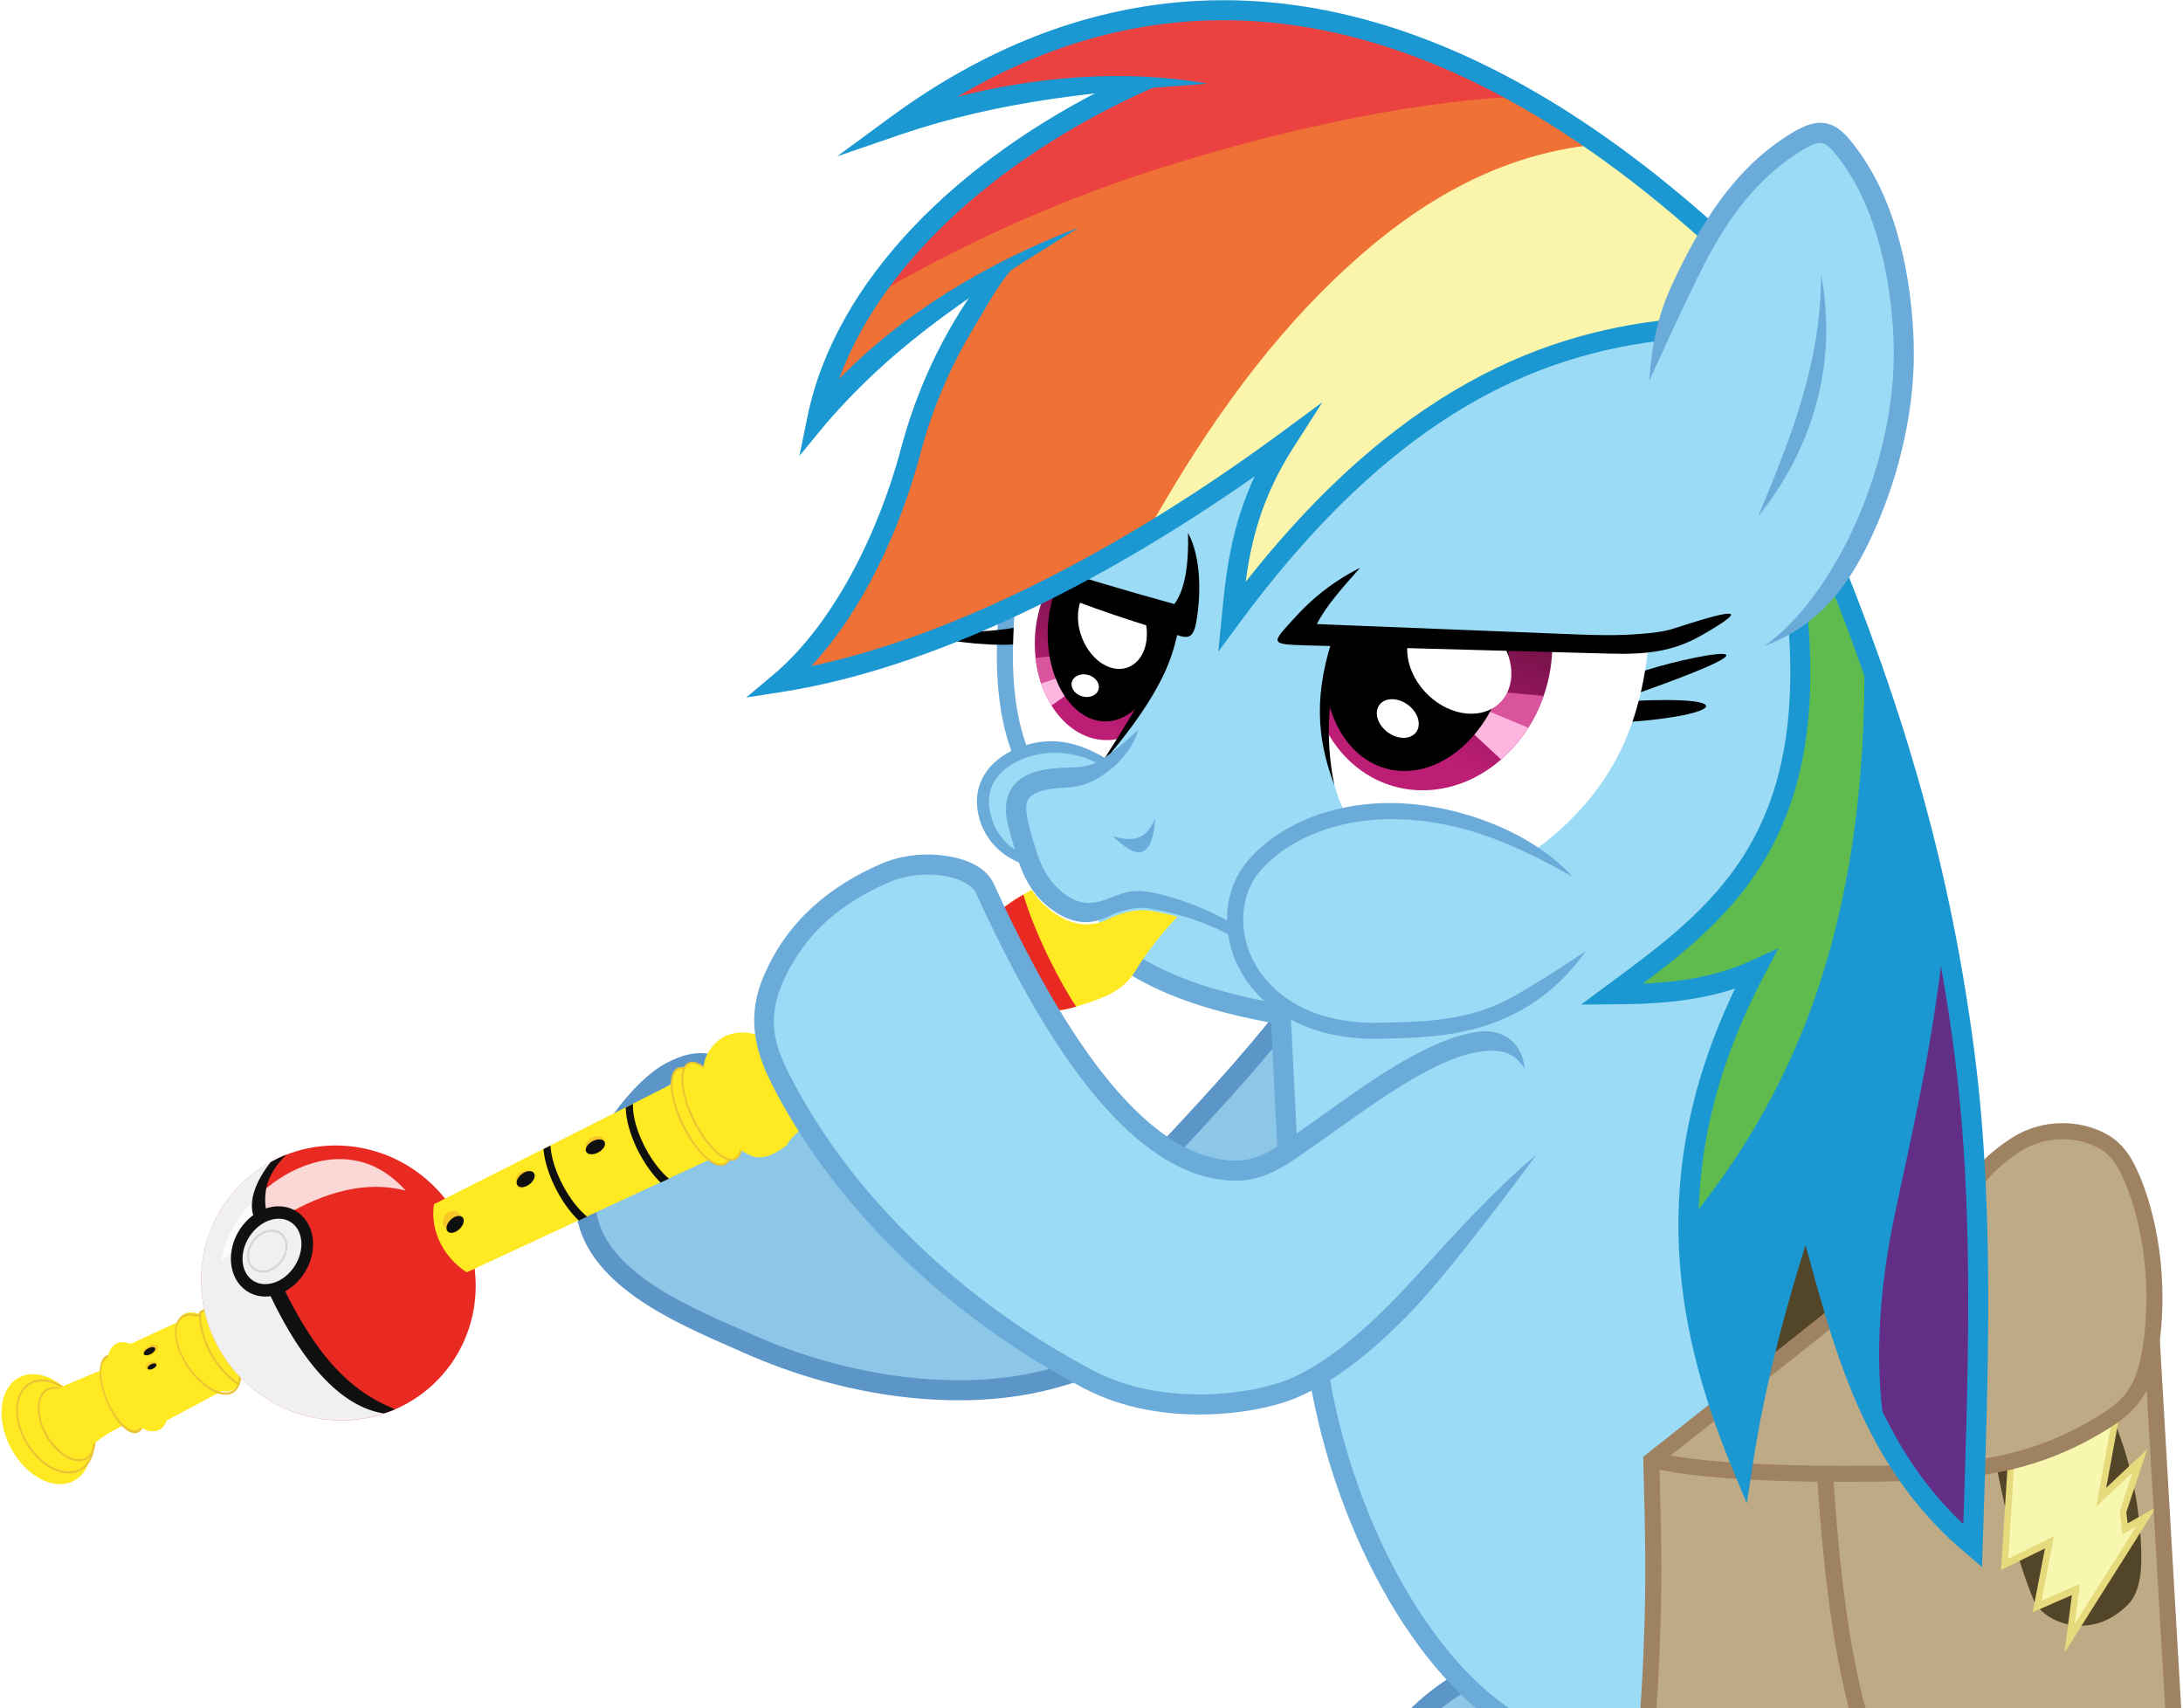<?xml version="1.0" encoding="UTF-8" standalone="no"?>
<!-- Created with Inkscape (http://www.inkscape.org/) -->
<svg xmlns:dc="http://purl.org/dc/elements/1.1/" xmlns:cc="http://creativecommons.org/ns#" xmlns:rdf="http://www.w3.org/1999/02/22-rdf-syntax-ns#" xmlns:svg="http://www.w3.org/2000/svg" xmlns="http://www.w3.org/2000/svg" xmlns:xlink="http://www.w3.org/1999/xlink" xmlns:sodipodi="http://sodipodi.sourceforge.net/DTD/sodipodi-0.dtd" xmlns:inkscape="http://www.inkscape.org/namespaces/inkscape" id="svg2" version="1.1" inkscape:version="0.92.3 (2405546, 2018-03-11)" width="5443.562" height="4259.254" viewBox="0 0 5443.562 4259.254" sodipodi:docname="thefuckamidoing.svg" inkscape:export-xdpi="160.00549" inkscape:export-ydpi="160.00549">
  <defs id="defs6">
    <linearGradient id="linearGradient1883" inkscape:collect="always">
      <stop id="stop1879" offset="0" style="stop-color:#580d36;stop-opacity:1"/>
      <stop id="stop1881" offset="1" style="stop-color:#bc1d75;stop-opacity:1"/>
    </linearGradient>
    <linearGradient inkscape:collect="always" id="linearGradient4517">
      <stop style="stop-color:#287916;stop-opacity:1;" offset="0" id="stop4519"/>
      <stop style="stop-color:#61ba4e;stop-opacity:1" offset="1" id="stop4521"/>
    </linearGradient>
    <clipPath clipPathUnits="userSpaceOnUse" id="clipPath4537">
      <ellipse transform="matrix(1,0,-0.065,0.998,0,0)" ry="338.778" rx="300.793" cy="307.019" cx="1733.67" id="ellipse4539" style="opacity:1;fill:url(#linearGradient4541);fill-opacity:1;stroke:none;stroke-width:1.001;stroke-linecap:butt;stroke-linejoin:miter;stroke-miterlimit:6;stroke-dasharray:none;stroke-opacity:1"/>
    </clipPath>
    <linearGradient inkscape:collect="always" xlink:href="#linearGradient4517" id="linearGradient4541" gradientUnits="userSpaceOnUse" x1="1754.262" y1="16.067" x2="1566.458" y2="482.036"/>
    <clipPath clipPathUnits="userSpaceOnUse" id="clipPath4554">
      <path sodipodi:nodetypes="ccccc" inkscape:connector-curvature="0" id="path4556" d="m 1470.563,257.419 c -28.859,179.826 -27.184,344.93 31.495,449.536 138.476,-27.034 292.915,-1.487 467.041,88.911 203.644,-149.287 265.113,-322.793 285.69,-509.525 z" style="opacity:1;fill:#ffffff;fill-opacity:1;stroke:none;stroke-width:1;stroke-linecap:butt;stroke-linejoin:miter;stroke-miterlimit:6;stroke-dasharray:none;stroke-opacity:1"/>
    </clipPath>
    <clipPath clipPathUnits="userSpaceOnUse" id="clipPath4601">
      <path sodipodi:nodetypes="csscccc" inkscape:connector-curvature="0" id="path4603" d="M 656.133,3.67 C 650.772,42.347 506.895,27.063 503.061,61.882 493.77,146.255 457.702,231.49 489.627,309.133 c 41.097,99.95 156.62,188.354 183.992,257.036 l 37.158,-14.809 C 657.571,417.851 660.943,260.335 695.754,9.162 Z" style="color:#000000;font-style:normal;font-variant:normal;font-weight:normal;font-stretch:normal;font-size:medium;line-height:normal;font-family:sans-serif;text-indent:0;text-align:start;text-decoration:none;text-decoration-line:none;text-decoration-style:solid;text-decoration-color:#000000;letter-spacing:normal;word-spacing:normal;text-transform:none;writing-mode:lr-tb;direction:ltr;baseline-shift:baseline;text-anchor:start;white-space:normal;clip-rule:nonzero;display:inline;overflow:visible;visibility:visible;opacity:1;isolation:auto;mix-blend-mode:normal;color-interpolation:sRGB;color-interpolation-filters:linearRGB;solid-color:#000000;solid-opacity:1;fill:#ef6f2f;fill-opacity:1;fill-rule:nonzero;stroke:none;stroke-width:40;stroke-linecap:butt;stroke-linejoin:miter;stroke-miterlimit:6;stroke-dasharray:none;stroke-dashoffset:0;stroke-opacity:1;color-rendering:auto;image-rendering:auto;shape-rendering:auto;text-rendering:auto;enable-background:accumulate"/>
    </clipPath>
    <clipPath clipPathUnits="userSpaceOnUse" id="clipPath4605">
      <path style="color:#000000;font-style:normal;font-variant:normal;font-weight:normal;font-stretch:normal;font-size:medium;line-height:normal;font-family:sans-serif;text-indent:0;text-align:start;text-decoration:none;text-decoration-line:none;text-decoration-style:solid;text-decoration-color:#000000;letter-spacing:normal;word-spacing:normal;text-transform:none;writing-mode:lr-tb;direction:ltr;baseline-shift:baseline;text-anchor:start;white-space:normal;clip-rule:nonzero;display:inline;overflow:visible;visibility:visible;opacity:1;isolation:auto;mix-blend-mode:normal;color-interpolation:sRGB;color-interpolation-filters:linearRGB;solid-color:#000000;solid-opacity:1;fill:#ef6f2f;fill-opacity:1;fill-rule:nonzero;stroke:none;stroke-width:40;stroke-linecap:butt;stroke-linejoin:miter;stroke-miterlimit:6;stroke-dasharray:none;stroke-dashoffset:0;stroke-opacity:1;color-rendering:auto;image-rendering:auto;shape-rendering:auto;text-rendering:auto;enable-background:accumulate" d="M 656.133,3.67 C 650.772,42.347 506.895,27.063 503.061,61.882 493.77,146.255 457.702,231.49 489.627,309.133 c 41.097,99.95 156.62,188.354 183.992,257.036 l 37.158,-14.809 C 657.571,417.851 660.943,260.335 695.754,9.162 Z" id="path4607" inkscape:connector-curvature="0" sodipodi:nodetypes="csscccc"/>
    </clipPath>
    <clipPath clipPathUnits="userSpaceOnUse" id="clipPath4629">
      <ellipse ry="240.813" rx="179.076" cy="278.554" cx="903.807" id="ellipse4631" style="opacity:1;fill:none;fill-opacity:1;stroke:#ff0000;stroke-width:1;stroke-linecap:butt;stroke-linejoin:miter;stroke-miterlimit:6;stroke-dasharray:none;stroke-opacity:1"/>
    </clipPath>
    <clipPath clipPathUnits="userSpaceOnUse" id="clipPath4655">
      <path sodipodi:nodetypes="ccccc" inkscape:connector-curvature="0" id="path4657" d="M 668.539,71.651 C 651.432,232.805 653.408,391.413 680.775,546.637 l 214.689,26.697 C 977.381,465.489 1034.647,344.732 1085.681,220.71 Z" style="opacity:1;fill:#ffffff;fill-opacity:1;stroke:none;stroke-width:1;stroke-linecap:butt;stroke-linejoin:miter;stroke-miterlimit:6;stroke-dasharray:none;stroke-opacity:1"/>
    </clipPath>
    <clipPath clipPathUnits="userSpaceOnUse" id="clipPath4875">
      <rect style="opacity:1;fill:#287916;fill-opacity:1;stroke:#287916;stroke-width:10;stroke-linecap:butt;stroke-linejoin:miter;stroke-miterlimit:6;stroke-dasharray:none;stroke-opacity:1" id="rect4877" width="761.4" height="846.349" x="7975.819" y="198.523"/>
    </clipPath>
    <clipPath clipPathUnits="userSpaceOnUse" id="clipPath4875-3">
      <rect style="opacity:1;fill:#287916;fill-opacity:1;stroke:#287916;stroke-width:10;stroke-linecap:butt;stroke-linejoin:miter;stroke-miterlimit:6;stroke-dasharray:none;stroke-opacity:1" id="rect4877-6" width="761.4" height="846.349" x="7975.819" y="198.523"/>
    </clipPath>
    <clipPath clipPathUnits="userSpaceOnUse" id="clipPath5297">
      <path style="color:#000000;font-style:normal;font-variant:normal;font-weight:normal;font-stretch:normal;font-size:medium;line-height:normal;font-family:sans-serif;text-indent:0;text-align:start;text-decoration:none;text-decoration-line:none;text-decoration-style:solid;text-decoration-color:#000000;letter-spacing:normal;word-spacing:normal;text-transform:none;writing-mode:lr-tb;direction:ltr;baseline-shift:baseline;text-anchor:start;white-space:normal;clip-rule:nonzero;display:inline;overflow:visible;visibility:visible;opacity:1;isolation:auto;mix-blend-mode:normal;color-interpolation:sRGB;color-interpolation-filters:linearRGB;solid-color:#000000;solid-opacity:1;fill:none;fill-opacity:1;fill-rule:nonzero;stroke:#00ff00;stroke-width:40;stroke-linecap:butt;stroke-linejoin:miter;stroke-miterlimit:6;stroke-dasharray:none;stroke-dashoffset:0;stroke-opacity:1;color-rendering:auto;image-rendering:auto;shape-rendering:auto;text-rendering:auto;enable-background:accumulate" d="M 656.133,3.67 C 651.728,35.452 492.059,51.692 488.671,80.84 473.221,213.766 343.905,597.324 403.047,694.854 c 31.147,51.364 201.342,84.285 270.572,-128.684 l 37.158,-14.809 C 657.571,417.851 660.943,260.335 695.754,9.162 Z" id="path5299" inkscape:connector-curvature="0" sodipodi:nodetypes="csscccc"/>
    </clipPath>
    <linearGradient inkscape:collect="always" xlink:href="#linearGradient1883" id="linearGradient1635" gradientUnits="userSpaceOnUse" x1="998.744" y1="117.307" x2="823.028" y2="432.721"/>
    <linearGradient inkscape:collect="always" xlink:href="#linearGradient1883" id="linearGradient1637" gradientUnits="userSpaceOnUse" x1="1754.262" y1="16.067" x2="1566.458" y2="482.036"/>
    <clipPath clipPathUnits="userSpaceOnUse" id="clipPath2742">
      <ellipse ry="345.924" rx="338.892" cy="6397.339" cx="10572.144" id="ellipse2744" style="opacity:1;fill:none;fill-opacity:1;stroke:#01a368;stroke-width:10.34;stroke-linecap:butt;stroke-linejoin:miter;stroke-miterlimit:10;stroke-dasharray:none;stroke-opacity:1"/>
    </clipPath>
    <clipPath clipPathUnits="userSpaceOnUse" id="clipPath2930">
      <path sodipodi:nodetypes="ccssccccccccccsc" inkscape:connector-curvature="0" id="path2932" d="m 8356,6967.992 52,186 c 62.506,4.106 122.2,11.695 179.65,28.056 54.743,15.589 97.808,-2.201 144.145,-22.961 31.281,-14.015 58.354,-28.805 76.205,-45.095 l 60,-20 516,-184 c 58.23,-6.782 111.415,-11.041 138,-2 82.194,-9.278 81.406,-42.265 92,-72 l -68,-206 c -37.099,-40.035 -120.408,-48.558 -162,32 l -130,48 -474,124 -94,14 -150,32 c -27.574,5.882 -71.822,46.659 -180,88 z" style="opacity:1;fill:#fee923;fill-opacity:1;stroke:none;stroke-width:5;stroke-linecap:butt;stroke-linejoin:miter;stroke-miterlimit:10;stroke-dasharray:none;stroke-opacity:1"/>
    </clipPath>
    <clipPath clipPathUnits="userSpaceOnUse" id="clipPath2949">
      <path style="opacity:1;fill:#fee923;fill-opacity:1;stroke:none;stroke-width:5;stroke-linecap:butt;stroke-linejoin:miter;stroke-miterlimit:10;stroke-dasharray:none;stroke-opacity:1" d="m 8356,6967.992 52,186 c 62.506,4.106 122.2,11.695 179.65,28.056 54.743,15.589 97.808,-2.201 144.145,-22.961 31.281,-14.015 58.354,-28.805 76.205,-45.095 l 60,-20 516,-184 c 58.23,-6.782 111.415,-11.041 138,-2 82.194,-9.278 81.406,-42.265 92,-72 l -68,-206 c -37.099,-40.035 -120.408,-48.558 -162,32 l -130,48 -474,124 -94,14 -150,32 c -27.574,5.882 -71.822,46.659 -180,88 z" id="path2951" inkscape:connector-curvature="0" sodipodi:nodetypes="ccssccccccccccsc"/>
    </clipPath>
    <clipPath clipPathUnits="userSpaceOnUse" id="clipPath3021">
      <path sodipodi:nodetypes="cccc" inkscape:connector-curvature="0" id="path3023" d="m 8473.974,6673.935 359.433,-100.386 c 46.574,45.943 44.981,123.363 15.865,184.42 l -368.616,114.844" style="display:inline;opacity:1;fill:none;fill-opacity:1;stroke:#ff00cc;stroke-width:5.061;stroke-linecap:butt;stroke-linejoin:miter;stroke-miterlimit:10;stroke-dasharray:none;stroke-opacity:1"/>
    </clipPath>
    <clipPath clipPathUnits="userSpaceOnUse" id="clipPath3027">
      <path sodipodi:nodetypes="cccc" inkscape:connector-curvature="0" id="path3029" d="m 8238.143,6739.801 141.467,-39.51 -4.766,205.488 -136.102,42.403" style="display:inline;opacity:1;fill:none;fill-opacity:1;stroke:#a50b5e;stroke-width:5.061;stroke-linecap:butt;stroke-linejoin:miter;stroke-miterlimit:10;stroke-dasharray:none;stroke-opacity:1"/>
    </clipPath>
    <clipPath clipPathUnits="userSpaceOnUse" id="clipPath2930-9">
      <path sodipodi:nodetypes="ccssccccccccccsc" inkscape:connector-curvature="0" id="path2932-6" d="m 8356,6967.992 52,186 c 62.506,4.106 122.2,11.695 179.65,28.056 54.743,15.589 97.808,-2.201 144.145,-22.961 31.281,-14.015 58.354,-28.805 76.205,-45.095 l 60,-20 516,-184 c 58.23,-6.782 111.415,-11.041 138,-2 82.194,-9.278 81.406,-42.265 92,-72 l -68,-206 c -37.099,-40.035 -120.408,-48.558 -162,32 l -130,48 -474,124 -94,14 -150,32 c -27.574,5.882 -71.822,46.659 -180,88 z" style="opacity:1;fill:#fee923;fill-opacity:1;stroke:none;stroke-width:5;stroke-linecap:butt;stroke-linejoin:miter;stroke-miterlimit:10;stroke-dasharray:none;stroke-opacity:1"/>
    </clipPath>
    <clipPath clipPathUnits="userSpaceOnUse" id="clipPath2949-5">
      <path style="opacity:1;fill:#fee923;fill-opacity:1;stroke:none;stroke-width:5;stroke-linecap:butt;stroke-linejoin:miter;stroke-miterlimit:10;stroke-dasharray:none;stroke-opacity:1" d="m 8356,6967.992 52,186 c 62.506,4.106 122.2,11.695 179.65,28.056 54.743,15.589 97.808,-2.201 144.145,-22.961 31.281,-14.015 58.354,-28.805 76.205,-45.095 l 60,-20 516,-184 c 58.23,-6.782 111.415,-11.041 138,-2 82.194,-9.278 81.406,-42.265 92,-72 l -68,-206 c -37.099,-40.035 -120.408,-48.558 -162,32 l -130,48 -474,124 -94,14 -150,32 c -27.574,5.882 -71.822,46.659 -180,88 z" id="path2951-0" inkscape:connector-curvature="0" sodipodi:nodetypes="ccssccccccccccsc"/>
    </clipPath>
    <clipPath clipPathUnits="userSpaceOnUse" id="clipPath3027-5">
      <path sodipodi:nodetypes="cccc" inkscape:connector-curvature="0" id="path3029-0" d="m 8238.143,6739.801 141.467,-39.51 -4.766,205.488 -136.102,42.403" style="display:inline;opacity:1;fill:none;fill-opacity:1;stroke:#a50b5e;stroke-width:5.061;stroke-linecap:butt;stroke-linejoin:miter;stroke-miterlimit:10;stroke-dasharray:none;stroke-opacity:1"/>
    </clipPath>
    <clipPath clipPathUnits="userSpaceOnUse" id="clipPath3021-7">
      <path sodipodi:nodetypes="cccc" inkscape:connector-curvature="0" id="path3023-7" d="m 8473.974,6673.935 359.433,-100.386 c 46.574,45.943 44.981,123.363 15.865,184.42 l -368.616,114.844" style="display:inline;opacity:1;fill:none;fill-opacity:1;stroke:#ff00cc;stroke-width:5.061;stroke-linecap:butt;stroke-linejoin:miter;stroke-miterlimit:10;stroke-dasharray:none;stroke-opacity:1"/>
    </clipPath>
    <clipPath clipPathUnits="userSpaceOnUse" id="clipPath2742-5">
      <ellipse ry="345.924" rx="338.892" cy="6397.339" cx="10572.144" id="ellipse2744-4" style="opacity:1;fill:none;fill-opacity:1;stroke:#01a368;stroke-width:10.34;stroke-linecap:butt;stroke-linejoin:miter;stroke-miterlimit:10;stroke-dasharray:none;stroke-opacity:1"/>
    </clipPath>
    <filter inkscape:collect="always" style="color-interpolation-filters:sRGB" id="filter2736-0" x="-0.229" width="1.459" y="-0.433" height="1.866">
      <feGaussianBlur inkscape:collect="always" stdDeviation="43.54" id="feGaussianBlur2738-2"/>
    </filter>
    <clipPath clipPathUnits="userSpaceOnUse" id="clipPath3358">
      <path style="color:#000000;font-style:normal;font-variant:normal;font-weight:normal;font-stretch:normal;font-size:medium;line-height:normal;font-family:sans-serif;text-indent:0;text-align:start;text-decoration:none;text-decoration-line:none;text-decoration-style:solid;text-decoration-color:#000000;letter-spacing:normal;word-spacing:normal;text-transform:none;writing-mode:lr-tb;direction:ltr;baseline-shift:baseline;text-anchor:start;white-space:normal;clip-rule:nonzero;display:inline;overflow:visible;visibility:visible;opacity:1;isolation:auto;mix-blend-mode:normal;color-interpolation:sRGB;color-interpolation-filters:linearRGB;solid-color:#000000;solid-opacity:1;fill:none;fill-opacity:1;fill-rule:nonzero;stroke:#01a368;stroke-width:1;stroke-linecap:butt;stroke-linejoin:miter;stroke-miterlimit:6;stroke-dasharray:none;stroke-dashoffset:0;stroke-opacity:1;color-rendering:auto;image-rendering:auto;shape-rendering:auto;text-rendering:auto;enable-background:accumulate" d="m 8528.471,6653.169 c 31.875,18.981 47.868,52.136 62.914,81.837 28.676,56.603 66.406,121.512 46.002,207.417 -12.339,51.949 -40.277,84.411 -85.124,98.376 -37.599,11.707 -71.133,29.234 -93.289,57.508 -38.099,48.622 -88.032,131.232 -107.851,208.479 l 1177.828,-2.901 423.591,-450.291 -319.66,-612.954 c 0,0 -1120.348,403.04 -1104.411,412.53 z" id="path3360" inkscape:connector-curvature="0" sodipodi:nodetypes="sssssccccs"/>
    </clipPath>
  </defs>
  <sodipodi:namedview pagecolor="#ffffff" bordercolor="#666666" borderopacity="1" objecttolerance="10" gridtolerance="10" guidetolerance="10" inkscape:pageopacity="0" inkscape:pageshadow="2" inkscape:window-width="1920" inkscape:window-height="1057" id="namedview4" showgrid="false" inkscape:zoom="0.03125" inkscape:cx="332.82592" inkscape:cy="6217.8929" inkscape:window-x="-8" inkscape:window-y="-8" inkscape:window-maximized="1" inkscape:current-layer="g1633" showguides="false" fit-margin-top="0" fit-margin-left="0" fit-margin-right="0" fit-margin-bottom="0" borderlayer="true" inkscape:showpageshadow="false" inkscape:snap-page="true" inkscape:snap-global="true"/>
  <g inkscape:groupmode="layer" id="g1633" inkscape:label="RD" style="display:inline;opacity:1" transform="translate(1855.622,1326.157)">
    <path style="opacity:1;fill:#8cc7e7;fill-opacity:1;stroke:#5c96c9;stroke-width:50;stroke-linecap:butt;stroke-linejoin:miter;stroke-miterlimit:10;stroke-dasharray:none;stroke-opacity:1" d="m 1365.44,1189.809 c -107.866,138.508 -224.722,262.475 -341.093,387.227 L 352.595,1504.512 C 219.42,1484.127 98.399,1471.105 3.307,1383.234 c -67.298,-62.188 -111.247,-75.462 -185.525,-36.592 -93.865,49.12 -235.232,252.904 -208.375,367.514 38.022,162.252 263.173,248.996 396.639,308.67 254.192,113.653 529.144,144.802 738.739,94.445 321.742,-77.3 600.959,-323.232 809.833,-526.385" id="path2258" inkscape:connector-curvature="0" sodipodi:nodetypes="cccsssssc"/>
    <path sodipodi:nodetypes="cc" inkscape:connector-curvature="0" id="path2143" d="m 1859.51,2832.591 c -223.543,97.885 -318.444,276.489 -359.375,490.625 h 393.75" style="opacity:1;fill:#8cc7e7;fill-opacity:1;stroke:none;stroke-width:50;stroke-linecap:butt;stroke-linejoin:miter;stroke-miterlimit:10;stroke-dasharray:none;stroke-opacity:1"/>
    <path style="opacity:1;fill:none;fill-opacity:1;stroke:#5c96c9;stroke-width:50;stroke-linecap:butt;stroke-linejoin:miter;stroke-miterlimit:10;stroke-dasharray:none;stroke-opacity:1" d="m 1859.51,2832.591 c -223.543,97.885 -318.444,276.489 -359.375,490.625" id="path2141" inkscape:connector-curvature="0" sodipodi:nodetypes="cc"/>
    <path sodipodi:nodetypes="cc" inkscape:connector-curvature="0" id="path1399" d="M 675.944,6.416 C 641.003,258.528 636.891,419.983 692.199,558.765 L 1459.874,1312.306 2469.83,1098.359 2674.338,387.3 2614.558,25.478 2321.954,-650.972 H 1126.368 Z" style="opacity:1;fill:#9bdbf5;fill-opacity:1;stroke:none;stroke-width:40;stroke-linecap:butt;stroke-linejoin:miter;stroke-miterlimit:6;stroke-dasharray:none;stroke-opacity:1"/>
    <path sodipodi:nodetypes="ccccc" inkscape:connector-curvature="0" id="path1401" d="M 668.539,71.651 C 651.432,232.805 653.408,391.413 680.775,546.637 l 214.689,26.697 C 977.381,465.489 1034.647,344.732 1085.681,220.71 Z" style="opacity:1;fill:#ffffff;fill-opacity:1;stroke:none;stroke-width:1;stroke-linecap:butt;stroke-linejoin:miter;stroke-miterlimit:6;stroke-dasharray:none;stroke-opacity:1"/>
    <g clip-path="url(#clipPath4655)" id="g1419">
      <ellipse style="opacity:1;fill:url(#linearGradient1635);fill-opacity:1;stroke:none;stroke-width:1;stroke-linecap:butt;stroke-linejoin:miter;stroke-miterlimit:6;stroke-dasharray:none;stroke-opacity:1" id="ellipse1403" cx="903.807" cy="278.554" rx="179.076" ry="240.813"/>
      <g id="g1409" clip-path="url(#clipPath4629)">
        <path inkscape:connector-curvature="0" id="path1405" d="m 703.587,316.902 72.758,-7.866 25.564,62.532 -67.645,28.71 z" style="opacity:1;fill:#d9539d;fill-opacity:1;stroke:none;stroke-width:1;stroke-linecap:butt;stroke-linejoin:miter;stroke-miterlimit:6;stroke-dasharray:none;stroke-opacity:1"/>
        <path inkscape:connector-curvature="0" id="path1407" d="m 732.297,381.008 57.026,-19.271 20.058,40.902 -49.161,35.002 z" style="opacity:1;fill:#fcb6df;fill-opacity:1;stroke:none;stroke-width:1;stroke-linecap:butt;stroke-linejoin:miter;stroke-miterlimit:6;stroke-dasharray:none;stroke-opacity:1"/>
      </g>
      <ellipse ry="217.527" rx="143.832" cy="255.194" cx="900.748" id="ellipse1411" style="opacity:1;fill:#000000;fill-opacity:1;stroke:none;stroke-width:1;stroke-linecap:butt;stroke-linejoin:miter;stroke-miterlimit:6;stroke-dasharray:none;stroke-opacity:1"/>
      <ellipse style="opacity:1;fill:#ffffff;fill-opacity:1;stroke:none;stroke-width:1.001;stroke-linecap:butt;stroke-linejoin:miter;stroke-miterlimit:6;stroke-dasharray:none;stroke-opacity:1" id="ellipse1413" cx="934.452" cy="41.717" rx="34.455" ry="27.872" transform="matrix(0.929,0.37,-0.422,0.907,0,0)"/>
      <ellipse style="opacity:1;fill:#ffffff;fill-opacity:1;stroke:none;stroke-width:1.006;stroke-linecap:butt;stroke-linejoin:miter;stroke-miterlimit:6;stroke-dasharray:none;stroke-opacity:1" id="ellipse1415" cx="676.593" cy="777.094" rx="84.405" ry="110.032" transform="matrix(0.767,-0.641,0.514,0.858,0,0)"/>
      <path style="opacity:1;fill:#000000;fill-opacity:1;stroke:none;stroke-width:1;stroke-linecap:butt;stroke-linejoin:miter;stroke-miterlimit:6;stroke-dasharray:none;stroke-opacity:1" d="m 1025.294,221.334 52.7,14.552 -33.822,103.041 -23.99,-3.933 z" id="path1417" inkscape:connector-curvature="0"/>
    </g>
    <path sodipodi:nodetypes="cscccc" inkscape:connector-curvature="0" id="path1421" d="m 899.049,570.571 c 49.131,-59.663 98.176,-119.6 140.425,-200.942 18.689,-35.982 34.475,-79.691 43.239,-127.058 l -24.777,-9.439 c -7.563,92.848 -84.492,214.849 -162.82,337.438 z" style="opacity:1;fill:#000000;fill-opacity:1;stroke:none;stroke-width:1;stroke-linecap:butt;stroke-linejoin:miter;stroke-miterlimit:6;stroke-dasharray:none;stroke-opacity:1"/>
    <path style="opacity:1;fill:#000000;fill-opacity:1;stroke:none;stroke-width:1;stroke-linecap:butt;stroke-linejoin:miter;stroke-miterlimit:10;stroke-dasharray:none;stroke-opacity:1" d="m 2214.94,358.549 c 56.105,-31.598 492.348,-125.257 8.899,45.608" id="path1999" inkscape:connector-curvature="0" sodipodi:nodetypes="cc"/>
    <path style="opacity:1;fill:#000000;fill-opacity:1;stroke:none;stroke-width:1;stroke-linecap:butt;stroke-linejoin:miter;stroke-miterlimit:10;stroke-dasharray:none;stroke-opacity:1" d="m 2210.49,421.955 c 276.146,-14.212 226.033,35.836 -5.562,52.282" id="path2001" inkscape:connector-curvature="0" sodipodi:nodetypes="cc"/>
    <g id="g1451">
      <path style="opacity:1;fill:#ffffff;fill-opacity:1;stroke:none;stroke-width:1;stroke-linecap:butt;stroke-linejoin:miter;stroke-miterlimit:6;stroke-dasharray:none;stroke-opacity:1" d="m 1470.563,257.419 c -28.859,179.826 -27.184,344.93 31.495,449.536 138.476,-27.034 292.915,-1.487 467.041,88.911 203.644,-149.287 265.113,-322.793 285.69,-509.525 z" id="path1427" inkscape:connector-curvature="0" sodipodi:nodetypes="ccccc"/>
      <g id="g1443" clip-path="url(#clipPath4554)">
        <ellipse transform="matrix(1,0,-0.065,0.998,0,0)" ry="338.778" rx="300.793" cy="307.019" cx="1733.67" id="ellipse1429" style="opacity:1;fill:url(#linearGradient1637);fill-opacity:1;stroke:none;stroke-width:1.001;stroke-linecap:butt;stroke-linejoin:miter;stroke-miterlimit:6;stroke-dasharray:none;stroke-opacity:1"/>
        <g clip-path="url(#clipPath4537)" id="g1435">
          <path style="opacity:1;fill:#d9539d;fill-opacity:1;stroke:none;stroke-width:1;stroke-linecap:butt;stroke-linejoin:miter;stroke-miterlimit:6;stroke-dasharray:none;stroke-opacity:1" d="m 1865.744,397.526 183.271,16.518 -80.23,114.839 -136.863,-62.926 z" id="path1431" inkscape:connector-curvature="0" sodipodi:nodetypes="ccccc"/>
          <path style="opacity:1;fill:#fcb6df;fill-opacity:1;stroke:none;stroke-width:1;stroke-linecap:butt;stroke-linejoin:miter;stroke-miterlimit:6;stroke-dasharray:none;stroke-opacity:1" d="m 1816.19,430.562 179.338,74.724 -85.736,83.376 -118.772,-110.906 z" id="path1433" inkscape:connector-curvature="0"/>
        </g>
        <ellipse style="opacity:1;fill:#000000;fill-opacity:1;stroke:none;stroke-width:1.003;stroke-linecap:butt;stroke-linejoin:miter;stroke-miterlimit:6;stroke-dasharray:none;stroke-opacity:1" id="ellipse1437" cx="1709.488" cy="303.607" rx="228.221" ry="296.419" transform="matrix(1,0,-0.105,0.994,0,0)"/>
        <ellipse transform="rotate(36.682)" ry="42.475" rx="57.026" cy="-600.319" cx="1585.242" id="ellipse1439" style="opacity:1;fill:#ffffff;fill-opacity:1;stroke:none;stroke-width:1;stroke-linecap:butt;stroke-linejoin:miter;stroke-miterlimit:6;stroke-dasharray:none;stroke-opacity:1"/>
        <ellipse style="opacity:1;fill:#ffffff;fill-opacity:1;stroke:none;stroke-width:1;stroke-linecap:butt;stroke-linejoin:miter;stroke-miterlimit:6;stroke-dasharray:none;stroke-opacity:1" id="ellipse1441" cx="1401.212" cy="-1111.822" rx="144.402" ry="114.318" transform="matrix(0.668,0.744,-0.762,0.647,0,0)"/>
      </g>
      <g id="g1449">
        <path sodipodi:nodetypes="sscsssccss" inkscape:connector-curvature="0" id="path1445" d="m 1400.912,283.066 755.041,20.6 c 92.518,2.524 158.885,-4.181 231.286,-45.442 140.735,-80.304 58.474,-58.498 -70.799,-16.629 -24.999,8.097 -53.106,10.541 -80.025,12.818 -52.055,4.404 -103.696,3.674 -156.716,1.565 l -651.461,-25.909 c 22.15,-44.782 66.421,-93.9 107.957,-140.62 -74.097,37.858 -122.702,80.297 -160.752,122.047 -60.36,66.23 -68.495,69.006 25.47,71.57 z" style="opacity:1;fill:#000000;fill-opacity:1;stroke:none;stroke-width:1;stroke-linecap:butt;stroke-linejoin:miter;stroke-miterlimit:6;stroke-dasharray:none;stroke-opacity:1"/>
        <path sodipodi:nodetypes="ccc" inkscape:connector-curvature="0" id="path1447" d="m 1465.002,273.548 c -49.434,155.022 -29.08,261.914 6.674,358.186 -23.612,-116.82 -18.596,-238.41 28.922,-367.085" style="opacity:1;fill:#000000;fill-opacity:1;stroke:none;stroke-width:1;stroke-linecap:butt;stroke-linejoin:miter;stroke-miterlimit:6;stroke-dasharray:none;stroke-opacity:1"/>
      </g>
    </g>
    <path style="opacity:1;fill:none;fill-opacity:1;stroke:#6babda;stroke-width:40;stroke-linecap:butt;stroke-linejoin:miter;stroke-miterlimit:6;stroke-dasharray:none;stroke-opacity:1" d="M 675.944,6.416 C 641.003,258.528 636.891,419.983 692.199,558.765" id="path1453" inkscape:connector-curvature="0" sodipodi:nodetypes="cc"/>
    <g id="g1459">
      <path style="opacity:1;fill:#9bdbf5;fill-opacity:1;stroke:none;stroke-width:50;stroke-linecap:butt;stroke-linejoin:miter;stroke-miterlimit:6;stroke-dasharray:none;stroke-opacity:1" d="m 874.666,1008.69 44.744,-166.988 457.252,122.52 -38.506,238.91 c -167.517,-30.092 -329.749,-74.28 -463.49,-194.442" id="path1455" inkscape:connector-curvature="0" sodipodi:nodetypes="cc"/>
      <path sodipodi:nodetypes="cc" inkscape:connector-curvature="0" id="path1457" d="m 1338.156,1203.133 c -167.517,-30.092 -329.749,-74.28 -463.49,-194.442" style="opacity:1;fill:none;fill-opacity:1;stroke:#6babda;stroke-width:50;stroke-linecap:butt;stroke-linejoin:miter;stroke-miterlimit:6;stroke-dasharray:none;stroke-opacity:1"/>
    </g>
    <g id="g1475">
      <path style="opacity:1;fill:#9bdbf5;fill-opacity:1;stroke:none;stroke-width:50;stroke-linecap:butt;stroke-linejoin:miter;stroke-miterlimit:6;stroke-dasharray:none;stroke-opacity:1" d="m 1944.437,2983.857 c -224.212,-112.666 -443.254,-474.229 -511.694,-885.453 l -71.192,-422.704 -24.472,-489.446 1143.906,-341.325 2.359,801.762 307.566,-0.015 0.825,511.704 -306.663,75.601 2.206,749.874 z" id="path1471" inkscape:connector-curvature="0" sodipodi:nodetypes="ccccccccccc"/>
      <path sodipodi:nodetypes="cccc" inkscape:connector-curvature="0" id="path1473" d="m 1944.437,2983.857 c -224.212,-112.666 -443.254,-474.229 -511.694,-885.453 l -71.192,-422.704 -24.472,-489.446" style="opacity:1;fill:none;fill-opacity:1;stroke:#6babda;stroke-width:50;stroke-linecap:butt;stroke-linejoin:miter;stroke-miterlimit:6;stroke-dasharray:none;stroke-opacity:1"/>
    </g>
    <rect style="opacity:1;fill:#534527;fill-opacity:1;stroke:none;stroke-width:5;stroke-linecap:butt;stroke-linejoin:miter;stroke-miterlimit:10;stroke-dasharray:none;stroke-opacity:1" id="rect2139" width="320.921" height="481.381" x="2499.762" y="1674.079"/>
    <path style="opacity:1;fill:#bfaa86;fill-opacity:1;stroke:none;stroke-width:40;stroke-linecap:butt;stroke-linejoin:miter;stroke-miterlimit:6;stroke-dasharray:none;stroke-opacity:1" d="m 2767.596,1909.3 c 83.799,-37.821 137.376,-103.757 320.365,-286.993 73.874,-141.24 218.895,-148.713 300.881,-102.255 33.825,19.167 51.703,47.868 66.115,79.021 46.083,99.615 51.361,443.07 51.361,443.07 l 64.415,943.939 c 0,0 -1332.629,80.091 -1330.404,60.068 2.225,-20.023 25.078,-736.918 25.078,-736.918 z" id="path1477" inkscape:connector-curvature="0" sodipodi:nodetypes="ccssccccc"/>
    <g transform="matrix(3.196,-0.172,0.263,3.498,-2635.387,-19603.384)" style="display:inline;opacity:1" id="g2072-5">
      <path sodipodi:nodetypes="ccsssc" inkscape:connector-curvature="0" id="path2066-6" d="m 1278.218,6313.269 c 30.938,-10.016 61.877,-12.443 92.815,-16.518 11.997,28.342 17.732,61.297 17.329,92.424 -0.224,17.308 -1.399,37.385 -13.893,47.456 -31.684,25.541 -67.397,8.679 -73.047,-7.343 -12.437,-35.264 -18.5,-73.709 -23.204,-116.019 z" style="opacity:1;fill:#534527;fill-opacity:1;stroke:none;stroke-width:2;stroke-linecap:butt;stroke-linejoin:miter;stroke-miterlimit:10;stroke-dasharray:none;stroke-opacity:1"/>
      <path inkscape:connector-curvature="0" id="path2068-1" d="m 1293.891,6319.226 -12.792,83.985 36.152,-13.905 -13.348,45.051 31.147,-10.568 -7.787,34.484 66.743,-83.428 -17.242,7.787 -0.556,-12.236 16.13,-35.596 -32.259,24.472 17.798,-62.293 z" style="opacity:1;fill:#f7f7af;fill-opacity:1;stroke:#e6da7d;stroke-width:5;stroke-linecap:butt;stroke-linejoin:miter;stroke-miterlimit:10;stroke-dasharray:none;stroke-opacity:1"/>
    </g>
    <path style="opacity:1;fill:#bfaa86;fill-opacity:1;stroke:none;stroke-width:5;stroke-linecap:butt;stroke-linejoin:miter;stroke-miterlimit:10;stroke-dasharray:none;stroke-opacity:1" d="m 3448.365,2064.218 -6.293,111.693 c -126.376,93.53 -252.751,131.18 -379.127,166.753 l 20.451,-177.765 z" id="path2137" inkscape:connector-curvature="0" sodipodi:nodetypes="ccccc"/>
    <g id="g1543">
      <path style="opacity:1;fill:#9bdbf5;fill-opacity:1;stroke:none;stroke-width:30;stroke-linecap:butt;stroke-linejoin:miter;stroke-miterlimit:6;stroke-dasharray:none;stroke-opacity:1" d="m 898.263,577.65 c -129.153,-81.931 -257.336,-22.486 -292.079,39.765 -20.75,37.18 -22.565,153.599 93.863,196.993 z" id="path1539" inkscape:connector-curvature="0" sodipodi:nodetypes="csc"/>
      <path sodipodi:nodetypes="ssssccsssccs" inkscape:connector-curvature="0" id="path1541" d="m 764.992,522.088 c -20.19,0.17 -39.475,3.052 -57.375,8.219 -37.302,10.766 -69.938,28.976 -93.08,54.557 -23.142,25.581 -36.309,58.972 -33.793,96.637 3.506,52.483 33.835,117.061 114.064,146.963 l 12.443,-19.459 C 637.646,783.061 613.564,722.708 610.678,679.5 c -1.991,-29.802 7.685,-54.145 26.107,-74.51 18.423,-20.364 46.074,-36.312 79.152,-45.859 48.844,-14.098 118,-12.554 181.37,27.646 l 8.991,-18.646 C 858.212,537.625 809.41,521.715 764.992,522.088 Z" style="color:#000000;font-style:normal;font-variant:normal;font-weight:normal;font-stretch:normal;font-size:medium;line-height:normal;font-family:sans-serif;text-indent:0;text-align:start;text-decoration:none;text-decoration-line:none;text-decoration-style:solid;text-decoration-color:#000000;letter-spacing:normal;word-spacing:normal;text-transform:none;writing-mode:lr-tb;direction:ltr;baseline-shift:baseline;text-anchor:start;white-space:normal;clip-rule:nonzero;display:inline;overflow:visible;visibility:visible;opacity:1;isolation:auto;mix-blend-mode:normal;color-interpolation:sRGB;color-interpolation-filters:linearRGB;solid-color:#000000;solid-opacity:1;fill:#6babda;fill-opacity:1;fill-rule:nonzero;stroke:none;stroke-width:30;stroke-linecap:butt;stroke-linejoin:miter;stroke-miterlimit:6;stroke-dasharray:none;stroke-dashoffset:0;stroke-opacity:1;color-rendering:auto;image-rendering:auto;shape-rendering:auto;text-rendering:auto;enable-background:accumulate"/>
    </g>
    <g id="g1551">
      <path style="opacity:1;fill:#9bdbf5;fill-opacity:1;stroke:none;stroke-width:50;stroke-linecap:butt;stroke-linejoin:miter;stroke-miterlimit:6;stroke-dasharray:none;stroke-opacity:1" d="m 985.567,495.467 c -37.668,33.322 -62.487,78.247 -109.822,102.901 -37.17,19.36 -72.489,12.557 -110.87,17.6 -106.605,14.006 -92.269,77.891 -74.087,140.908 17.749,61.518 33.336,123.505 98.179,169.711 39.486,28.137 81.809,28.607 123.381,13.246 35.12,-12.977 66.414,-30.829 102.805,-25.092 67.889,10.703 150.844,52.823 219.588,96.87" id="path1545" inkscape:connector-curvature="0" sodipodi:nodetypes="cssssssc"/>
      <path sodipodi:nodetypes="ccc" inkscape:connector-curvature="0" id="path1547" d="m 919.936,759.657 c 49.249,46.994 96.794,72.552 105.12,-45.607 -25.524,62.779 -65.072,55.446 -105.12,45.607 z" style="opacity:1;fill:#6babda;fill-opacity:1;stroke:none;stroke-width:50;stroke-linecap:butt;stroke-linejoin:miter;stroke-miterlimit:6;stroke-dasharray:none;stroke-opacity:1"/>
      <path sodipodi:nodetypes="sssssssscssssssssscs" inkscape:connector-curvature="0" id="path1549" d="m 864.589,580.915 c -30.468,9.748 -59.747,4.588 -102.971,10.267 -29.157,3.831 -51.984,11.18 -69.756,23.074 -17.772,11.894 -29.631,28.979 -34.826,46.785 -10.391,35.613 0.501,70.776 9.73,102.766 17.59,60.966 34.215,134.18 107.691,183.141 44.433,29.608 87.002,34.324 129.339,13.98 35.494,-17.056 71.979,-27.084 107.462,-21.491 61.017,9.617 153.859,36.043 221.006,79.066 0,0 8.112,-28.972 4.073,-31.426 -69.087,-41.993 -159.476,-78.393 -230.108,-89.528 -46.45,-7.323 -69.892,6.769 -102.548,18.836 -36.242,13.391 -67.492,13.158 -100.209,-10.156 -57.779,-41.172 -70.757,-94.211 -88.666,-156.281 -8.952,-31.028 -14.319,-59.315 -9.771,-74.9 2.274,-7.793 5.682,-13.244 14.637,-19.236 8.954,-5.993 24.313,-11.88 48.459,-15.053 33.538,-4.406 68.166,0.2 112.083,-25.328 48.115,-27.968 86.333,-68.809 103.164,-122.436 0,0 -76.398,74.358 -118.789,87.922 z" style="color:#000000;font-style:normal;font-variant:normal;font-weight:normal;font-stretch:normal;font-size:medium;line-height:normal;font-family:sans-serif;text-indent:0;text-align:start;text-decoration:none;text-decoration-line:none;text-decoration-style:solid;text-decoration-color:#000000;letter-spacing:normal;word-spacing:normal;text-transform:none;writing-mode:lr-tb;direction:ltr;baseline-shift:baseline;text-anchor:start;white-space:normal;clip-rule:nonzero;display:inline;overflow:visible;visibility:visible;opacity:1;isolation:auto;mix-blend-mode:normal;color-interpolation:sRGB;color-interpolation-filters:linearRGB;solid-color:#000000;solid-opacity:1;fill:#6babda;fill-opacity:1;fill-rule:nonzero;stroke:none;stroke-width:50;stroke-linecap:butt;stroke-linejoin:miter;stroke-miterlimit:6;stroke-dasharray:none;stroke-dashoffset:0;stroke-opacity:1;color-rendering:auto;image-rendering:auto;shape-rendering:auto;text-rendering:auto;enable-background:accumulate"/>
    </g>
    <g id="g1557">
      <path style="opacity:1;fill:#9bdbf5;fill-opacity:1;stroke:none;stroke-width:40;stroke-linecap:butt;stroke-linejoin:miter;stroke-miterlimit:6;stroke-dasharray:none;stroke-opacity:1" d="m 2100.142,1042.513 c -150.881,211.564 -377.245,197.241 -506.803,201.495 -148.821,4.886 -244.559,-45.096 -302.071,-108.446 -82.441,-90.809 -84.585,-215.125 -29.573,-290.058 59.028,-80.403 193.222,-156.216 374.453,-148.722 114.276,4.725 255.995,66.459 436.599,166.291" id="path1553" inkscape:connector-curvature="0" sodipodi:nodetypes="cssssc"/>
      <path sodipodi:nodetypes="sssscssssscss" inkscape:connector-curvature="0" id="path1555" d="m 1602.432,676.326 c -169.882,2.443 -296.824,75.569 -356.857,157.342 -61.404,83.639 -57.544,217.931 30.887,315.338 61.418,67.652 163.962,120.034 317.535,114.992 128.27,-4.212 349.075,0.287 505.125,-218.525 0,0 -146.431,98.273 -207.951,127.366 -106.164,50.205 -215.648,48.461 -298.489,51.181 -144.069,4.73 -232.999,-42.853 -286.605,-101.9 -76.451,-84.211 -76.88,-198.552 -28.26,-264.779 54.02,-73.582 182.211,-146.913 357.506,-140.574 167.37,6.052 297.017,69.122 429.975,142.676 -102.648,-111.537 -277.007,-175.445 -428.322,-182.643 -11.697,-0.556 -23.218,-0.636 -34.543,-0.473 z" style="color:#000000;font-style:normal;font-variant:normal;font-weight:normal;font-stretch:normal;font-size:medium;line-height:normal;font-family:sans-serif;text-indent:0;text-align:start;text-decoration:none;text-decoration-line:none;text-decoration-style:solid;text-decoration-color:#000000;letter-spacing:normal;word-spacing:normal;text-transform:none;writing-mode:lr-tb;direction:ltr;baseline-shift:baseline;text-anchor:start;white-space:normal;clip-rule:nonzero;display:inline;overflow:visible;visibility:visible;opacity:1;isolation:auto;mix-blend-mode:normal;color-interpolation:sRGB;color-interpolation-filters:linearRGB;solid-color:#000000;solid-opacity:1;fill:#6babda;fill-opacity:1;fill-rule:nonzero;stroke:none;stroke-width:40;stroke-linecap:butt;stroke-linejoin:miter;stroke-miterlimit:6;stroke-dasharray:none;stroke-dashoffset:0;stroke-opacity:1;color-rendering:auto;image-rendering:auto;shape-rendering:auto;text-rendering:auto;enable-background:accumulate"/>
    </g>
    <g id="g1565"/>
    <path sodipodi:nodetypes="csssscsscc" inkscape:connector-curvature="0" id="path1567" d="m 1106.816,2.684 c 35.313,64.96 31.335,164.358 20.195,224.235 -8.952,48.116 -28.521,36.26 -63.134,25.529 C 937.743,213.342 813.746,173.121 709.713,122.503 687.855,111.868 668.264,98.763 648.707,87.2 604.413,61.01 587.669,24.237 572.213,-8.733 c 23.302,28.496 46.004,43.204 79.726,57.589 19.278,8.224 39.587,15.828 61.923,23.272 C 825.619,109.372 946.413,145.189 1072.888,180.108 1103.466,138.87 1108.56,65.043 1106.816,2.684 Z" style="opacity:1;fill:#000000;fill-opacity:1;stroke:none;stroke-width:1;stroke-linecap:butt;stroke-linejoin:miter;stroke-miterlimit:6;stroke-dasharray:none;stroke-opacity:1"/>
    <path clip-path="url(#clipPath4601)" sodipodi:nodetypes="cccc" inkscape:connector-curvature="0" id="path1569" d="m 521.496,78.178 c 45.913,41.916 94.277,81.048 172.259,86.523 L 679.596,211.108 C 597.497,195.088 525.981,168.884 521.496,78.178 Z" style="opacity:1;fill:#000000;fill-opacity:1;stroke:none;stroke-width:1;stroke-linecap:butt;stroke-linejoin:miter;stroke-miterlimit:6;stroke-dasharray:none;stroke-opacity:1"/>
    <path clip-path="url(#clipPath4605)" style="opacity:1;fill:#000000;fill-opacity:1;stroke:none;stroke-width:1;stroke-linecap:butt;stroke-linejoin:miter;stroke-miterlimit:6;stroke-dasharray:none;stroke-opacity:1" d="m 485.784,242.021 c 17.402,11.527 153.072,9.292 217.022,-9.732 l -13.387,45.998 c -43.276,9.921 -189.741,-3.476 -205.085,-17.577 z" id="path1571" inkscape:connector-curvature="0" sodipodi:nodetypes="ccccc"/>
    <path sodipodi:nodetypes="cc" inkscape:connector-curvature="0" id="path1585" d="m 2694.831,2339.757 c 17.624,285.69 49.36,516.676 108.361,684.145" style="opacity:1;fill:none;fill-opacity:1;stroke:#9f8261;stroke-width:40;stroke-linecap:butt;stroke-linejoin:miter;stroke-miterlimit:6;stroke-dasharray:none;stroke-opacity:1"/>
    <path sodipodi:nodetypes="ccsssssc" inkscape:connector-curvature="0" id="path1587" d="m 2893.093,1817.665 c 197.944,-68.664 83.592,-162.525 278.901,-289.776 72.752,-46.342 159.97,-40.068 216.848,-7.838 33.825,19.167 51.703,47.868 66.115,79.021 46.083,99.615 79.829,266.303 51.361,443.07 -18.717,116.221 -64.33,150.071 -155.73,201.078 -150.686,84.091 -297.022,98.995 -440.303,103.417 -156.696,4.836 -504.81,5.989 -646.459,-33.511" style="opacity:1;fill:none;fill-opacity:1;stroke:#9f8261;stroke-width:40;stroke-linecap:butt;stroke-linejoin:miter;stroke-miterlimit:6;stroke-dasharray:none;stroke-opacity:1"/>
    <path sodipodi:nodetypes="ccccc" inkscape:connector-curvature="0" id="path1583" d="m 3510.327,2018.357 55.981,964.624 -1319.864,68.52 c 30.17,-374.114 19.504,-548.101 15.731,-735.532 l 755.091,-598.426" style="opacity:1;fill:none;fill-opacity:1;stroke:#9f8261;stroke-width:40;stroke-linecap:butt;stroke-linejoin:miter;stroke-miterlimit:6;stroke-dasharray:none;stroke-opacity:1"/>
    <g id="g1965">
      <path transform="translate(-2065.49,-2221.4)" sodipodi:nodetypes="sccccscccccs" inkscape:connector-curvature="0" id="path1917" d="m 3262.045,920.709 c -289.713,-0.315 -563.65,100.63 -818.15,287.678 240.684,-82.537 444.99,-106.067 617.598,-111.457 -419.834,188.704 -743.138,499.488 -813.475,841.564 134.095,-162.771 306.368,-292.973 479.971,-391.226 -106.522,120.078 -198.057,287.195 -246.637,470.851 -58.887,222.623 -174.848,450.779 -326.15,577.947 379.099,-58.715 833.374,-285.113 1258.512,-597.793 -106.804,166.663 -120.162,311.789 -132.143,434.186 340.054,-608.832 1072.429,-713.814 1148.391,-714.205 l 81.305,-206.568 C 4072.162,1105.733 3652.758,921.134 3262.045,920.709 Z" style="opacity:1;fill:#ef7135;fill-opacity:1;stroke:none;stroke-width:50;stroke-linecap:butt;stroke-linejoin:miter;stroke-miterlimit:10;stroke-dasharray:none;stroke-opacity:1"/>
      <path transform="translate(-2065.49,-2221.4)" id="path1951" d="m 4195.688,1255.062 c -277.827,25.659 -491.727,176.195 -658.691,336.703 -188.178,180.901 -338.682,400.797 -471.492,639.008 116.825,-70.168 233.576,-148.19 348.209,-232.5 -106.804,166.663 -120.162,311.789 -132.143,434.186 340.054,-608.832 1072.429,-713.814 1148.391,-714.205 l 81.305,-206.568 c -106.392,-98.36 -211.627,-183.724 -315.578,-256.623 z" style="opacity:1;fill:#faf5ab;fill-opacity:1;stroke:none;stroke-width:1;stroke-linecap:butt;stroke-linejoin:miter;stroke-miterlimit:10;stroke-dasharray:none;stroke-opacity:1" inkscape:connector-curvature="0"/>
      <path transform="translate(-2065.49,-2221.4)" id="path1949" d="m 3262.045,920.709 c -289.713,-0.315 -563.65,100.63 -818.15,287.678 240.684,-82.537 444.99,-106.067 617.598,-111.457 -293.466,131.905 -539.757,323.462 -685.463,543.658 211.995,-126.695 458.794,-240.04 706.801,-319.797 273.322,-87.898 623.059,-172.434 923.976,-185.398 C 3749.242,989.721 3500.309,920.968 3262.045,920.709 Z" style="opacity:1;fill:#ec4141;fill-opacity:1;stroke:none;stroke-width:1;stroke-linecap:butt;stroke-linejoin:miter;stroke-miterlimit:10;stroke-dasharray:none;stroke-opacity:1" inkscape:connector-curvature="0"/>
      <path sodipodi:nodetypes="ssscccccccccccccsscs" inkscape:connector-curvature="0" id="path1901" d="M 600.685,-638.665 C 510.108,-521.433 434.649,-372.068 391.693,-209.674 333.802,9.187 218.471,233.788 73.627,355.527 L 5.18,413.057 93.537,399.371 C 452.331,343.801 872.3,142.322 1273.139,-138.5 c -61.166,131.381 -72.309,248.736 -81.939,347.123 l -8.824,90.15 53.815,-72.861 c 422.506,-572.044 808.883,-688.412 1133.121,-710.408 l -3.385,-49.885 c -319.529,21.677 -706.089,138.997 -1115.189,658.992 13.193,-99.935 39.067,-210.243 118.535,-334.25 l 72.734,-113.496 -108.596,79.867 C 940.856,45.448 523.202,259.481 167.379,334.881 293.979,198.683 388.232,-1.069 440.029,-196.889 c 29.631,-112.02 75.785,-217.95 131.411,-310.143 43.991,-72.909 66.376,-119.922 118.727,-171.863 0,0 -63.337,6.39 -89.482,40.229 z" style="color:#000000;font-style:normal;font-variant:normal;font-weight:normal;font-stretch:normal;font-size:medium;line-height:normal;font-family:sans-serif;font-variant-ligatures:normal;font-variant-position:normal;font-variant-caps:normal;font-variant-numeric:normal;font-variant-alternates:normal;font-feature-settings:normal;text-indent:0;text-align:start;text-decoration:none;text-decoration-line:none;text-decoration-style:solid;text-decoration-color:#000000;letter-spacing:normal;word-spacing:normal;text-transform:none;writing-mode:lr-tb;direction:ltr;text-orientation:mixed;dominant-baseline:auto;baseline-shift:baseline;text-anchor:start;white-space:normal;shape-padding:0;clip-rule:nonzero;display:inline;overflow:visible;visibility:visible;opacity:1;isolation:auto;mix-blend-mode:normal;color-interpolation:sRGB;color-interpolation-filters:linearRGB;solid-color:#000000;solid-opacity:1;vector-effect:none;fill:#1b98d1;fill-opacity:1;fill-rule:nonzero;stroke:none;stroke-width:50;stroke-linecap:butt;stroke-linejoin:miter;stroke-miterlimit:10;stroke-dasharray:none;stroke-dashoffset:0;stroke-opacity:1;color-rendering:auto;image-rendering:auto;shape-rendering:auto;text-rendering:auto;enable-background:accumulate"/>
      <path sodipodi:nodetypes="scccccsccss" inkscape:connector-curvature="0" id="path1897-5" d="m 1188.49,-1325.637 c -292.425,1.661 -569.319,104.642 -824.893,292.478 l -131.748,96.832 154.664,-53.039 c 257.416,-88.072 496.901,-108.574 769.334,-128.213 -213.852,-37.82 -434.643,-15.405 -623.877,32.59 255.289,-151.688 527.226,-216.53 814.471,-181.412 339.92,41.558 702.671,224.016 1082.361,575.041 l 33.943,-36.713 C 2077.74,-1084.012 1705.667,-1272.855 1352.508,-1316.031 c -55.181,-6.746 -109.865,-9.913 -164.018,-9.605 z" style="color:#000000;font-style:normal;font-variant:normal;font-weight:normal;font-stretch:normal;font-size:medium;line-height:normal;font-family:sans-serif;font-variant-ligatures:normal;font-variant-position:normal;font-variant-caps:normal;font-variant-numeric:normal;font-variant-alternates:normal;font-feature-settings:normal;text-indent:0;text-align:start;text-decoration:none;text-decoration-line:none;text-decoration-style:solid;text-decoration-color:#000000;letter-spacing:normal;word-spacing:normal;text-transform:none;writing-mode:lr-tb;direction:ltr;text-orientation:mixed;dominant-baseline:auto;baseline-shift:baseline;text-anchor:start;white-space:normal;shape-padding:0;clip-rule:nonzero;display:inline;overflow:visible;visibility:visible;opacity:1;isolation:auto;mix-blend-mode:normal;color-interpolation:sRGB;color-interpolation-filters:linearRGB;solid-color:#000000;solid-opacity:1;vector-effect:none;fill:#1b98d1;fill-opacity:1;fill-rule:nonzero;stroke:none;stroke-width:50;stroke-linecap:butt;stroke-linejoin:miter;stroke-miterlimit:10;stroke-dasharray:none;stroke-dashoffset:0;stroke-opacity:1;color-rendering:auto;image-rendering:auto;shape-rendering:auto;text-rendering:auto;enable-background:accumulate"/>
      <path sodipodi:nodetypes="sccccccs" inkscape:connector-curvature="0" id="path1899-3" d="m 928.641,-1120.603 c -397.173,192.79 -701.118,494.73 -770.602,832.662 l -20.297,98.715 64.08,-77.783 c 184.501,-215.218 391.026,-341.351 632.984,-491.921 -228.712,87.035 -440.432,215.332 -598.226,377.979 109.38,-299.457 417.233,-570.516 805.266,-736.328 0,0 -82.552,-18.203 -113.204,-3.324 z" style="color:#000000;font-style:normal;font-variant:normal;font-weight:normal;font-stretch:normal;font-size:medium;line-height:normal;font-family:sans-serif;font-variant-ligatures:normal;font-variant-position:normal;font-variant-caps:normal;font-variant-numeric:normal;font-variant-alternates:normal;font-feature-settings:normal;text-indent:0;text-align:start;text-decoration:none;text-decoration-line:none;text-decoration-style:solid;text-decoration-color:#000000;letter-spacing:normal;word-spacing:normal;text-transform:none;writing-mode:lr-tb;direction:ltr;text-orientation:mixed;dominant-baseline:auto;baseline-shift:baseline;text-anchor:start;white-space:normal;shape-padding:0;clip-rule:nonzero;display:inline;overflow:visible;visibility:visible;opacity:1;isolation:auto;mix-blend-mode:normal;color-interpolation:sRGB;color-interpolation-filters:linearRGB;solid-color:#000000;solid-opacity:1;vector-effect:none;fill:#1b98d1;fill-opacity:1;fill-rule:nonzero;stroke:none;stroke-width:50;stroke-linecap:butt;stroke-linejoin:miter;stroke-miterlimit:10;stroke-dasharray:none;stroke-dashoffset:0;stroke-opacity:1;color-rendering:auto;image-rendering:auto;shape-rendering:auto;text-rendering:auto;enable-background:accumulate"/>
    </g>
    <g id="g2036" transform="rotate(1.154,8544.911,528.653)">
      <path style="opacity:1;fill:#1b98d1;fill-opacity:1;stroke:none;stroke-width:50;stroke-linecap:butt;stroke-linejoin:miter;stroke-miterlimit:10;stroke-dasharray:none;stroke-opacity:1" d="m 2613.171,262.885 c 91.82,623.473 -175.272,817.428 -436.052,1018.938 121.583,-3.296 242.454,-13.008 358.186,-68.967 -238.716,475.467 -170.922,869.8 -8.899,1239.189 27.357,-207.409 77.962,-421.46 146.834,-640.73 91.487,296.366 154.902,603.718 431.603,827.609 4.876,-423.638 13.326,-836.048 -44.495,-1223.616 C 2980.816,882.216 2828.014,464.311 2646.542,58.207" id="path2020" inkscape:connector-curvature="0" sodipodi:nodetypes="ccccccsc"/>
      <path transform="translate(-2065.49,-2221.4)" id="path2022" d="m 4712.033,2279.607 -33.371,204.678 c 91.82,623.473 -175.273,817.428 -436.053,1018.938 121.583,-3.296 242.454,-13.007 358.185,-68.967 -114.234,227.529 -158.272,436.475 -155.389,633.002 237.65,-306.059 436.677,-720.003 409.434,-1446.406 -44.793,-116.096 -92.704,-229.123 -142.807,-341.244 z" style="opacity:1;fill:#5fbb4e;fill-opacity:1;stroke:none;stroke-width:5;stroke-linecap:butt;stroke-linejoin:miter;stroke-miterlimit:10;stroke-dasharray:none;stroke-opacity:1" inkscape:connector-curvature="0"/>
      <path transform="translate(-2065.49,-2221.4)" id="path2024" d="m 5070.258,3332.549 c -24.605,288.335 -73.256,506.212 -111.391,708.617 -36.766,195.138 -44.045,386.265 -7.975,562.695 54.499,92.784 124.383,179.549 219.439,256.463 4.876,-423.638 13.327,-836.047 -44.494,-1223.615 -15.761,-105.647 -34.411,-206.756 -55.58,-304.16 z" style="opacity:1;fill:#632e86;fill-opacity:1;stroke:none;stroke-width:5;stroke-linecap:butt;stroke-linejoin:miter;stroke-miterlimit:10;stroke-dasharray:none;stroke-opacity:1" inkscape:connector-curvature="0"/>
      <path sodipodi:nodetypes="ccccccsc" inkscape:connector-curvature="0" id="path2018" d="m 2613.171,262.885 c 91.82,623.473 -175.272,817.428 -436.052,1018.938 121.583,-3.296 242.454,-13.008 358.186,-68.967 -238.716,475.467 -170.922,869.8 -8.899,1239.189 27.357,-207.409 77.962,-421.46 146.834,-640.73 91.487,296.366 154.902,603.718 431.603,827.609 4.876,-423.638 13.326,-836.048 -44.495,-1223.616 C 2980.816,882.216 2828.014,464.311 2646.542,58.207" style="opacity:1;fill:none;fill-opacity:1;stroke:#1b98d1;stroke-width:50;stroke-linecap:butt;stroke-linejoin:miter;stroke-miterlimit:10;stroke-dasharray:none;stroke-opacity:1"/>
    </g>
    <g id="g1613">
      <path style="opacity:1;fill:#9bdbf5;fill-opacity:1;stroke:none;stroke-width:50;stroke-linecap:butt;stroke-linejoin:miter;stroke-miterlimit:6;stroke-dasharray:none;stroke-opacity:1" d="m 2257.456,-376.066 c 88.734,-234.509 164.744,-473.322 367.051,-596.541 62.128,-37.84 85.228,-25.85 124.058,24.259 105.116,135.648 137.433,329.351 142.666,470.931 11.595,313.68 -163.492,635.442 -343.531,760.89" id="path1607" inkscape:connector-curvature="0" sodipodi:nodetypes="csssc"/>
      <path sodipodi:nodetypes="ssscsssssscsssss" inkscape:connector-curvature="0" id="path1609" d="m 2680.045,-1019.787 c -21.404,0.968 -43.612,10.643 -68.543,25.828 -141.263,86.039 -225.138,223.306 -295.603,372.984 -37.231,79.085 -53.011,154.409 -58.834,244.602 0,0 90.793,-201.491 138.506,-293.649 60.074,-116.034 134.377,-215.72 241.941,-281.234 28.886,-17.594 43.1,-20.066 51.781,-17.928 8.681,2.138 20.975,12.228 39.512,36.148 99.578,128.5 132.319,317.916 137.443,456.541 5.623,152.132 -31.776,313.285 -92.672,451.012 -60.895,137.727 -145.776,251.82 -229.943,310.467 142.44,-53.529 217.294,-158.676 275.674,-290.248 63.834,-143.865 102.879,-311.528 96.908,-473.076 -5.342,-144.536 -37.234,-342.527 -147.889,-485.322 -20.294,-26.189 -38.966,-47.147 -67.074,-54.07 -7.027,-1.731 -14.072,-2.377 -21.207,-2.055 z" style="color:#000000;font-style:normal;font-variant:normal;font-weight:normal;font-stretch:normal;font-size:medium;line-height:normal;font-family:sans-serif;text-indent:0;text-align:start;text-decoration:none;text-decoration-line:none;text-decoration-style:solid;text-decoration-color:#000000;letter-spacing:normal;word-spacing:normal;text-transform:none;writing-mode:lr-tb;direction:ltr;baseline-shift:baseline;text-anchor:start;white-space:normal;clip-rule:nonzero;display:inline;overflow:visible;visibility:visible;opacity:1;isolation:auto;mix-blend-mode:normal;color-interpolation:sRGB;color-interpolation-filters:linearRGB;solid-color:#000000;solid-opacity:1;fill:#6babda;fill-opacity:1;fill-rule:nonzero;stroke:none;stroke-width:50;stroke-linecap:butt;stroke-linejoin:miter;stroke-miterlimit:6;stroke-dasharray:none;stroke-dashoffset:0;stroke-opacity:1;color-rendering:auto;image-rendering:auto;shape-rendering:auto;text-rendering:auto;enable-background:accumulate"/>
      <path sodipodi:nodetypes="ccc" inkscape:connector-curvature="0" id="path1611" d="m 2685.28,-641.383 c 1.022,218.103 -76.541,410.946 -156.845,602.909 110.539,-134.637 205.723,-350.611 156.845,-602.909 z" style="opacity:1;fill:#6babda;fill-opacity:1;stroke:none;stroke-width:1;stroke-linecap:butt;stroke-linejoin:miter;stroke-miterlimit:6;stroke-dasharray:none;stroke-opacity:1"/>
    </g>
    <g transform="matrix(-0.732,0.682,0.682,0.732,2364.104,-10020.035)" id="g2910-4" style="display:inline;opacity:1">
      <path sodipodi:nodetypes="ccccccccccscccc" inkscape:connector-curvature="0" id="path2746-1" d="m 10831.992,6225.7 41.899,-9.081 5.111,2.748 23.213,-9.691 10.904,-7.957 164.275,-53.755 24.516,16.145 59.329,-13.538 108.275,-39.775 64.082,167.938 c -69.936,-14.562 -132.26,16.539 -196.893,33.793 -5.064,1.352 -3.111,40.119 -8.208,41.272 l -165.359,44.109 -25.01,-38.152 -114.973,27.253" style="opacity:1;fill:#fee923;fill-opacity:1;stroke:none;stroke-width:5;stroke-linecap:butt;stroke-linejoin:miter;stroke-miterlimit:10;stroke-dasharray:none;stroke-opacity:1"/>
      <ellipse transform="matrix(1,0,0.135,0.991,0,0)" ry="144.496" rx="102.287" cy="6223.866" cx="10512.728" id="path2748-8" style="opacity:1;fill:#fee923;fill-opacity:1;stroke:none;stroke-width:4.847;stroke-linecap:butt;stroke-linejoin:miter;stroke-miterlimit:10;stroke-dasharray:none;stroke-opacity:1"/>
      <ellipse style="opacity:1;fill:#fee923;fill-opacity:1;stroke:none;stroke-width:3.832;stroke-linecap:butt;stroke-linejoin:miter;stroke-miterlimit:10;stroke-dasharray:none;stroke-opacity:1" id="ellipse2750-6" cx="10616.697" cy="6221.575" rx="74.579" ry="123.849" transform="matrix(1,0,0.115,0.993,0,0)"/>
      <ellipse transform="matrix(1,0,0.115,0.993,0,0)" ry="97.492" rx="58.707" cy="6232.627" cx="10587.803" id="ellipse2752-8" style="opacity:1;fill:#fee923;fill-opacity:1;stroke:none;stroke-width:3.016;stroke-linecap:butt;stroke-linejoin:miter;stroke-miterlimit:10;stroke-dasharray:none;stroke-opacity:1"/>
      <ellipse style="opacity:1;fill:#fee923;fill-opacity:1;stroke:#eac433;stroke-width:5.028;stroke-linecap:butt;stroke-linejoin:miter;stroke-miterlimit:10;stroke-dasharray:none;stroke-opacity:1" id="ellipse2866-7" cx="10368.154" cy="6261.825" rx="58.707" ry="97.949" transform="matrix(1,0,0.15,0.989,0,0)"/>
      <ellipse transform="matrix(0.937,0.348,0,1,0,0)" ry="109.542" rx="64.394" cy="2244.557" cx="11660.761" id="path2754-6" style="opacity:1;fill:#fee923;fill-opacity:1;stroke:none;stroke-width:4.832;stroke-linecap:butt;stroke-linejoin:miter;stroke-miterlimit:10;stroke-dasharray:none;stroke-opacity:1"/>
      <ellipse style="opacity:1;fill:#fee923;fill-opacity:1;stroke:none;stroke-width:5.163;stroke-linecap:butt;stroke-linejoin:miter;stroke-miterlimit:10;stroke-dasharray:none;stroke-opacity:1" id="ellipse2756-9" cx="11492.751" cy="2456.301" rx="70.4" ry="114.415" transform="matrix(0.944,0.331,0.108,0.994,0,0)"/>
      <ellipse transform="matrix(0.932,0.363,0.203,0.979,0,0)" ry="95.263" rx="52.665" cy="2097.962" cx="11511.923" id="ellipse2758-8" style="opacity:1;fill:#fee923;fill-opacity:1;stroke:none;stroke-width:4.075;stroke-linecap:butt;stroke-linejoin:miter;stroke-miterlimit:10;stroke-dasharray:none;stroke-opacity:1"/>
      <ellipse transform="matrix(1,0,0.115,0.993,0,0)" ry="123.849" rx="83.392" cy="6221.575" cx="10616.697" id="ellipse2881-7" style="opacity:1;fill:none;fill-opacity:1;stroke:#eac433;stroke-width:5.017;stroke-linecap:butt;stroke-linejoin:miter;stroke-miterlimit:10;stroke-dasharray:none;stroke-opacity:1"/>
      <path style="opacity:1;fill:#fee923;fill-opacity:1;stroke:none;stroke-width:5;stroke-linecap:butt;stroke-linejoin:miter;stroke-miterlimit:10;stroke-dasharray:none;stroke-opacity:1" d="m 11161.239,6150.57 108.275,-39.775 64.082,167.938 c -51.451,-10.713 -98.782,3.288 -145.943,18.308" id="path2868-4" inkscape:connector-curvature="0" sodipodi:nodetypes="cccc"/>
      <ellipse style="opacity:1;fill:#fee923;fill-opacity:1;stroke:#eac433;stroke-width:5.459;stroke-linecap:butt;stroke-linejoin:miter;stroke-miterlimit:10;stroke-dasharray:none;stroke-opacity:1" id="ellipse2864-0" cx="11511.923" cy="2097.962" rx="52.665" ry="95.263" transform="matrix(0.932,0.363,0.203,0.979,0,0)"/>
      <ellipse transform="matrix(0.944,0.331,0.108,0.994,0,0)" ry="114.415" rx="70.4" cy="2456.301" cx="11492.751" id="ellipse2862-6" style="opacity:1;fill:#fee923;fill-opacity:1;stroke:none;stroke-width:5.163;stroke-linecap:butt;stroke-linejoin:miter;stroke-miterlimit:10;stroke-dasharray:none;stroke-opacity:1"/>
      <path id="path2764-7" d="m 10873.936,6216.129 -41.944,9.572 -8.84,161.309 67.145,-15.916 a 112.714,58.665 81.503 0 0 35.974,41.523 145.576,85.631 78.741 0 0 3.338,-75.434 145.576,85.631 78.741 0 0 -55.673,-121.055 z" style="opacity:1;fill:none;fill-opacity:1;stroke:#eac433;stroke-width:5;stroke-linecap:butt;stroke-linejoin:miter;stroke-miterlimit:10;stroke-dasharray:none;stroke-opacity:1" inkscape:connector-curvature="0"/>
      <path sodipodi:nodetypes="cccscccsccccscccsccc" inkscape:connector-curvature="0" id="ellipse2768-2" d="m 10930.88,6193.294 c -17.711,-6.579 -33.458,0.56 -44.637,16.694 -11.179,16.133 -14.457,4.469 -14.457,4.469 0,0 -13.003,3.402 -12.831,8.649 0.947,28.813 17.831,123.571 27.288,144.246 11.179,24.439 26.925,43.279 44.635,49.858 17.709,6.579 33.458,-0.562 44.636,-16.695 11.179,-16.133 17.992,-41.365 17.992,-71.998 0,-30.633 -6.813,-60.926 -17.992,-85.365 -11.178,-24.439 -26.925,-43.278 -44.634,-49.857 z m 0,4.831 c 15.627,5.805 30.063,22.698 40.731,46.022 10.669,23.324 17.368,52.821 17.368,82.686 0,29.866 -6.699,54.386 -17.368,69.783 -10.668,15.397 -25.102,21.567 -40.729,15.762 -15.629,-5.806 -30.063,-22.7 -40.731,-46.024 -8.726,-19.077 -30.11,-112.033 -31.17,-143.58 -0.236,-7.024 17.336,-6.635 17.336,-6.635 0,0 3.165,13.144 13.834,-2.253 10.668,-15.397 25.1,-21.566 40.729,-15.76 z" style="color:#000000;font-style:normal;font-variant:normal;font-weight:normal;font-stretch:normal;font-size:medium;line-height:normal;font-family:sans-serif;font-variant-ligatures:normal;font-variant-position:normal;font-variant-caps:normal;font-variant-numeric:normal;font-variant-alternates:normal;font-feature-settings:normal;text-indent:0;text-align:start;text-decoration:none;text-decoration-line:none;text-decoration-style:solid;text-decoration-color:#000000;letter-spacing:normal;word-spacing:normal;text-transform:none;writing-mode:lr-tb;direction:ltr;text-orientation:mixed;dominant-baseline:auto;baseline-shift:baseline;text-anchor:start;white-space:normal;shape-padding:0;clip-rule:nonzero;display:inline;overflow:visible;visibility:visible;opacity:1;isolation:auto;mix-blend-mode:normal;color-interpolation:sRGB;color-interpolation-filters:linearRGB;solid-color:#000000;solid-opacity:1;vector-effect:none;fill:#eac433;fill-opacity:1;fill-rule:nonzero;stroke:none;stroke-width:4.678;stroke-linecap:butt;stroke-linejoin:miter;stroke-miterlimit:10;stroke-dasharray:none;stroke-dashoffset:0;stroke-opacity:1;color-rendering:auto;image-rendering:auto;shape-rendering:auto;text-rendering:auto;enable-background:accumulate"/>
      <ellipse transform="matrix(0.978,-0.206,0.126,0.992,0,0)" ry="10.657" rx="18.522" cy="8368.184" cx="10198.326" id="ellipse3057-4" style="opacity:1;fill:#f9c629;fill-opacity:1;stroke:none;stroke-width:25.432;stroke-linecap:butt;stroke-linejoin:miter;stroke-miterlimit:10;stroke-dasharray:none;stroke-opacity:1"/>
      <ellipse style="opacity:1;fill:#101010;fill-opacity:1;stroke:none;stroke-width:20;stroke-linecap:butt;stroke-linejoin:miter;stroke-miterlimit:10;stroke-dasharray:none;stroke-opacity:1" id="path3053-7" cx="9247.229" cy="8640.574" rx="15.75" ry="7.75" transform="rotate(-13.72)"/>
      <ellipse transform="matrix(0.975,-0.222,0,1,0,0)" ry="8.107" rx="14.614" cy="8745.787" cx="11336.861" id="ellipse3059-2" style="opacity:1;fill:#f9c629;fill-opacity:1;stroke:none;stroke-width:25.403;stroke-linecap:butt;stroke-linejoin:miter;stroke-miterlimit:10;stroke-dasharray:none;stroke-opacity:1"/>
      <ellipse style="opacity:1;fill:#101010;fill-opacity:1;stroke:none;stroke-width:20.223;stroke-linecap:butt;stroke-linejoin:miter;stroke-miterlimit:10;stroke-dasharray:none;stroke-opacity:1" id="path3055-7" cx="11302.713" cy="8583.923" rx="12.013" ry="6.25" transform="matrix(0.978,-0.208,0,1,0,0)"/>
    </g>
    <g transform="matrix(-0.732,0.682,0.682,0.732,2364.104,-10020.035)" id="g2890-2" style="display:inline;opacity:1">
      <ellipse ry="345.924" rx="338.892" cy="6397.339" cx="10572.144" id="path2343-8" style="opacity:1;fill:#e82a23;fill-opacity:1;stroke:none;stroke-width:10.34;stroke-linecap:butt;stroke-linejoin:miter;stroke-miterlimit:10;stroke-dasharray:none;stroke-opacity:1"/>
      <path id="path2368-2" d="m 10572.145,6051.416 a 338.892,345.924 0 0 0 -95.862,14.371 c 57.206,9.307 98.572,36.354 124.793,80.363 -97.765,61.304 -45.756,181.702 92.809,155.785 44.402,143.036 55.956,283.631 11.375,413.106 a 338.892,345.924 0 0 0 205.775,-317.701 338.892,345.924 0 0 0 -338.89,-345.924 z" style="opacity:1;fill:#f0f0f0;fill-opacity:1;stroke:#f0f0f0;stroke-width:1;stroke-linecap:butt;stroke-linejoin:miter;stroke-miterlimit:10;stroke-dasharray:none;stroke-opacity:1" inkscape:connector-curvature="0"/>
      <path id="ellipse2345-1" d="m 10714.062,6293.055 -34.374,17.188 c 61.773,199.631 49.671,315.994 3.681,413.438 a 338.892,345.924 0 0 0 27.682,-11.285 c 74.694,-94.706 55.503,-258.937 3.011,-419.34 z" style="opacity:1;fill:#101010;fill-opacity:1;stroke:none;stroke-width:10.34;stroke-linecap:butt;stroke-linejoin:miter;stroke-miterlimit:10;stroke-dasharray:none;stroke-opacity:1" inkscape:connector-curvature="0"/>
      <path clip-path="url(#clipPath2742-5)" sodipodi:nodetypes="cssscc" inkscape:connector-curvature="0" id="path2444-2" d="m 10292.823,6342.815 c 54.126,-84.937 148.015,-134.629 268.058,-161.14 19.36,-4.276 40.782,-33.636 61.446,-36.756 27.161,-4.101 54.017,18.44 83.202,16.132 13.953,-1.103 28.122,-2.014 42.494,-2.747 -132.382,-108.452 -462.59,-69.34 -455.2,184.511 z" style="opacity:0.9;fill:#ffffff;fill-opacity:1;stroke:none;stroke-width:5;stroke-linecap:butt;stroke-linejoin:miter;stroke-miterlimit:10;stroke-dasharray:none;stroke-opacity:1;filter:url(#filter2736-0)"/>
      <path id="path2347-4" d="m 10490.639,6061.926 a 338.892,345.924 0 0 0 -42.129,13.381 c 49.226,0.375 98.441,14.73 132.74,67.748 l 34.375,-6.25 c -15.04,-42.222 -67.638,-66.101 -124.986,-74.879 z" style="opacity:1;fill:#101010;fill-opacity:1;stroke:none;stroke-width:2;stroke-linecap:butt;stroke-linejoin:miter;stroke-miterlimit:10;stroke-dasharray:none;stroke-opacity:1" inkscape:connector-curvature="0"/>
      <ellipse transform="matrix(0.988,0.152,-0.087,0.996,0,0)" ry="82.698" rx="101.538" cy="4547.38" cx="11169.408" id="path2351-8" style="opacity:1;fill:none;fill-opacity:1;stroke:#101010;stroke-width:30.032;stroke-linecap:butt;stroke-linejoin:miter;stroke-miterlimit:10;stroke-dasharray:none;stroke-opacity:1"/>
      <ellipse transform="matrix(1,0,0.098,0.995,0,0)" ry="43.571" rx="54.688" cy="6249.606" cx="10035.309" id="path2379-1" style="opacity:1;fill:#f0f0f0;fill-opacity:1;stroke:#d5d5d5;stroke-width:5.012;stroke-linecap:butt;stroke-linejoin:miter;stroke-miterlimit:10;stroke-dasharray:none;stroke-opacity:1"/>
    </g>
    <g transform="matrix(-0.732,0.682,0.682,0.732,2364.104,-10020.035)" style="display:inline;opacity:1" id="g3074-9">
      <path sodipodi:nodetypes="cccc" inkscape:connector-curvature="0" id="path2963-1" d="m 9506,6635.992 758,-220 c 56.572,44.842 71.828,120.406 56,180 l -748,244" style="display:inline;opacity:1;fill:#fee923;fill-opacity:1;stroke:none;stroke-width:5;stroke-linecap:butt;stroke-linejoin:miter;stroke-miterlimit:10;stroke-dasharray:none;stroke-opacity:1"/>
      <ellipse style="display:inline;opacity:1;fill:#fee923;fill-opacity:1;stroke:none;stroke-width:4.799;stroke-linecap:butt;stroke-linejoin:miter;stroke-miterlimit:10;stroke-dasharray:none;stroke-opacity:1" id="ellipse2967-6" cx="7270.62" cy="9230.087" rx="50.627" ry="132.297" transform="matrix(0.956,-0.292,0.29,0.957,0,0)"/>
      <ellipse transform="matrix(0.956,-0.292,0.29,0.957,0,0)" ry="132.297" rx="50.627" cy="9229.945" cx="7241.091" id="path2965-8" style="display:inline;opacity:1;fill:#fee923;fill-opacity:1;stroke:none;stroke-width:4.799;stroke-linecap:butt;stroke-linejoin:miter;stroke-miterlimit:10;stroke-dasharray:none;stroke-opacity:1"/>
      <ellipse transform="matrix(0.956,-0.292,0.29,0.957,0,0)" ry="132.297" rx="50.627" cy="9230.087" cx="7270.62" id="ellipse3000-6" style="display:inline;opacity:1;fill:#fee923;fill-opacity:1;stroke:#eac433;stroke-width:4.799;stroke-linecap:butt;stroke-linejoin:miter;stroke-miterlimit:10;stroke-dasharray:none;stroke-opacity:1"/>
      <ellipse style="display:inline;opacity:1;fill:#fee923;fill-opacity:1;stroke:#eac433;stroke-width:4.799;stroke-linecap:butt;stroke-linejoin:miter;stroke-miterlimit:10;stroke-dasharray:none;stroke-opacity:1" id="ellipse3002-9" cx="7241.091" cy="9229.945" rx="50.627" ry="132.297" transform="matrix(0.956,-0.292,0.29,0.957,0,0)"/>
      <ellipse clip-path="url(#clipPath3027-5)" transform="matrix(1,0,0.218,0.976,0,0)" ry="141.389" rx="61" cy="6851.204" cx="8241.981" id="path3004-9" style="opacity:1;fill:none;fill-opacity:1;stroke:#101010;stroke-width:20.244;stroke-linecap:butt;stroke-linejoin:miter;stroke-miterlimit:10;stroke-dasharray:none;stroke-opacity:1"/>
      <ellipse clip-path="url(#clipPath3021-7)" style="opacity:1;fill:none;fill-opacity:1;stroke:#101010;stroke-width:20.244;stroke-linecap:butt;stroke-linejoin:miter;stroke-miterlimit:10;stroke-dasharray:none;stroke-opacity:1" id="ellipse3006-7" cx="8472.035" cy="6777.435" rx="61" ry="141.389" transform="matrix(1,0,0.218,0.976,0,0)"/>
      <path sodipodi:nodetypes="sccss" inkscape:connector-curvature="0" id="ellipse3041-7" d="m 9847.289,6595.001 c -3.81,-6.118 -4.725,-13.858 -0.518,-20.657 8.652,-14.531 29.445,-16.662 41.851,-6.815 3.819,2.913 6.737,7.114 7.917,11.801 0.478,1.9 -46.066,20.784 -49.25,15.671 z" style="opacity:1;fill:#f9c629;fill-opacity:1;stroke:none;stroke-width:24.524;stroke-linecap:butt;stroke-linejoin:miter;stroke-miterlimit:10;stroke-dasharray:none;stroke-opacity:1"/>
      <ellipse transform="matrix(0.988,-0.155,0,1,0,0)" ry="16" rx="25.812" cy="8134.462" cx="9992.211" id="path3033-5" style="opacity:1;fill:#101010;fill-opacity:1;stroke:none;stroke-width:20.122;stroke-linecap:butt;stroke-linejoin:miter;stroke-miterlimit:10;stroke-dasharray:none;stroke-opacity:1"/>
      <path sodipodi:nodetypes="csccc" inkscape:connector-curvature="0" id="ellipse3039-9" d="m 10082.002,6528.112 c 0.08,16.17 -46.875,12.608 -49.575,5.446 -2.224,-5.901 -2.056,-12.5 1.696,-17.972 8.287,-13.339 29.246,-14.701 40.672,-3.549 4.42,4.154 7.242,10.069 7.207,16.075 z" style="opacity:1;fill:#f9c629;fill-opacity:1;stroke:none;stroke-width:23.833;stroke-linecap:butt;stroke-linejoin:miter;stroke-miterlimit:10;stroke-dasharray:none;stroke-opacity:1"/>
      <ellipse style="opacity:1;fill:#101010;fill-opacity:1;stroke:none;stroke-width:20.017;stroke-linecap:butt;stroke-linejoin:miter;stroke-miterlimit:10;stroke-dasharray:none;stroke-opacity:1" id="ellipse3035-4" cx="10074.386" cy="7120.58" rx="25.544" ry="16" transform="matrix(0.998,-0.059,0,1,0,0)"/>
      <path sodipodi:nodetypes="csccc" inkscape:connector-curvature="0" id="ellipse3037-7" d="m 10284.002,6478.112 c 0.08,16.17 -45.543,13.858 -48.602,7.681 -3.181,-6.422 -3.511,-14.032 0.723,-20.208 8.287,-13.339 29.246,-14.701 40.671,-3.549 4.421,4.154 7.242,10.069 7.208,16.075 z" style="opacity:1;fill:#f9c629;fill-opacity:1;stroke:none;stroke-width:23.833;stroke-linecap:butt;stroke-linejoin:miter;stroke-miterlimit:10;stroke-dasharray:none;stroke-opacity:1"/>
      <ellipse transform="matrix(0.999,0.046,-0.104,0.995,0,0)" ry="16" rx="25.544" cy="6017.66" cx="10896.577" id="ellipse3043-3" style="opacity:1;fill:#101010;fill-opacity:1;stroke:none;stroke-width:20.017;stroke-linecap:butt;stroke-linejoin:miter;stroke-miterlimit:10;stroke-dasharray:none;stroke-opacity:1"/>
    </g>
    <g transform="matrix(-0.732,0.682,0.682,0.732,2364.104,-10020.035)" id="g2988-3" style="display:inline;opacity:1" clip-path="url(#clipPath3358)">
      <path sodipodi:nodetypes="ccssccccccccccsc" inkscape:connector-curvature="0" id="path2912-2" d="m 8356,6967.992 52,186 c 62.506,4.106 122.2,11.695 179.65,28.056 54.743,15.589 97.808,-2.201 144.145,-22.961 31.281,-14.015 58.354,-28.805 76.205,-45.095 l 60,-20 516,-184 c 58.23,-6.782 111.415,-11.041 138,-2 82.194,-9.278 81.406,-42.265 92,-72 l -68,-206 c -37.099,-40.035 -120.408,-48.558 -162,32 l -130,48 -474,124 -94,14 -150,32 c -27.574,5.882 -71.822,46.659 -180,88 z" style="opacity:1;fill:#fee923;fill-opacity:1;stroke:none;stroke-width:5;stroke-linecap:butt;stroke-linejoin:miter;stroke-miterlimit:10;stroke-dasharray:none;stroke-opacity:1" clip-path="none"/>
      <ellipse transform="matrix(1,0,0.282,0.959,0,0)" ry="133.7" rx="33.526" cy="7100.07" cx="7302.763" id="path2914-3" style="opacity:1;fill:#fee923;fill-opacity:1;stroke:#eac433;stroke-width:3.517;stroke-linecap:butt;stroke-linejoin:miter;stroke-miterlimit:10;stroke-dasharray:none;stroke-opacity:1"/>
      <path clip-path="url(#clipPath2930-9)" sodipodi:nodetypes="cc" inkscape:connector-curvature="0" id="path2921-8" d="m 9265,6654.992 c 62.353,18.709 129.407,156.31 119,285" style="opacity:1;fill:none;fill-opacity:1;stroke:#eac433;stroke-width:5;stroke-linecap:butt;stroke-linejoin:miter;stroke-miterlimit:10;stroke-dasharray:none;stroke-opacity:1"/>
      <path sodipodi:nodetypes="cssssc" inkscape:connector-curvature="0" id="path2956-9" d="m 8805,6866.992 97.239,-34.165 c 34.043,-11.961 68.592,-28.275 101.367,-8.202 25.93,15.881 21.002,48.253 9.157,71.242 -14.32,27.791 -36.584,27.588 -64.696,33.445 L 8820,6955.992" style="opacity:0.3;fill:#ef7135;fill-opacity:1;stroke:none;stroke-width:5;stroke-linecap:butt;stroke-linejoin:miter;stroke-miterlimit:10;stroke-dasharray:none;stroke-opacity:1"/>
      <path sodipodi:nodetypes="cccccc" inkscape:connector-curvature="0" id="path2958-2" d="m 8849.549,6851.34 -10.76,3.779 c 6.38,33.508 0.101,35.485 -26.99,52.217 l 8.201,48.656 64.566,-13.451 z" style="opacity:0.5;fill:#000000;fill-opacity:1;stroke:none;stroke-width:5;stroke-linecap:butt;stroke-linejoin:miter;stroke-miterlimit:10;stroke-dasharray:none;stroke-opacity:1"/>
      <path inkscape:connector-curvature="0" id="path2923-1" d="m 8797.922,6829.303 -17.922,4.689 -94,14 -22.865,4.877 c 48.268,96.827 84.118,229.827 94.223,294.039 20.37,-10.382 37.874,-21.264 50.643,-32.916 l 60,-20 11.627,-4.146 c -24.467,-90.722 -47.277,-183.766 -81.705,-260.543 z" style="opacity:1;fill:#e82a23;fill-opacity:1;stroke:none;stroke-width:5;stroke-linecap:butt;stroke-linejoin:miter;stroke-miterlimit:10;stroke-dasharray:none;stroke-opacity:1"/>
      <ellipse transform="matrix(1,0,0.286,0.958,0,0)" ry="163.777" rx="21.023" cy="7278.816" cx="6701.174" id="path2925-8" style="opacity:1;fill:#e82a23;fill-opacity:1;stroke:none;stroke-width:6.574;stroke-linecap:butt;stroke-linejoin:miter;stroke-miterlimit:10;stroke-dasharray:none;stroke-opacity:1"/>
      <path clip-path="url(#clipPath2949-5)" mask="none" sodipodi:nodetypes="cc" inkscape:connector-curvature="0" id="path2934-6" d="m 9206.444,6699.649 c 113.179,1.25 123.057,232.371 95,265" style="opacity:1;fill:#fee923;fill-opacity:1;stroke:#eac433;stroke-width:5;stroke-linecap:butt;stroke-linejoin:miter;stroke-miterlimit:10;stroke-dasharray:none;stroke-opacity:1"/>
    </g>
    <g id="g2266">
      <path sodipodi:nodetypes="csssssssssc" inkscape:connector-curvature="0" id="path2260" d="m 1950.135,1338.841 c -2.162,-23.953 -35.052,-122.71 -230.335,-30.714 -115.859,54.58 -234.438,149.328 -358.649,233.958 -45.703,31.14 -87.378,52.007 -139.026,50.92 -200.284,-4.218 -407.417,-232.84 -621.99,-704.164 -26.102,-57.335 -154.82,-79.217 -250,-37.5 -122.477,53.681 -221.711,134.046 -278.125,265.625 -48.245,112.526 -9.785,194.694 31.25,271.875 147.091,276.659 413.141,544.6 756.25,725 182.008,95.696 413.893,62.493 509.375,21.875 213.587,-90.86 401.165,-357.427 596.875,-571.875" style="opacity:1;fill:#9bdbf5;fill-opacity:1;stroke:none;stroke-width:50;stroke-linecap:butt;stroke-linejoin:miter;stroke-miterlimit:10;stroke-dasharray:none;stroke-opacity:1"/>
      <path style="color:#000000;font-style:normal;font-variant:normal;font-weight:normal;font-stretch:normal;font-size:medium;line-height:normal;font-family:sans-serif;font-variant-ligatures:normal;font-variant-position:normal;font-variant-caps:normal;font-variant-numeric:normal;font-variant-alternates:normal;font-feature-settings:normal;text-indent:0;text-align:start;text-decoration:none;text-decoration-line:none;text-decoration-style:solid;text-decoration-color:#000000;letter-spacing:normal;word-spacing:normal;text-transform:none;writing-mode:lr-tb;direction:ltr;text-orientation:mixed;dominant-baseline:auto;baseline-shift:baseline;text-anchor:start;white-space:normal;shape-padding:0;clip-rule:nonzero;display:inline;overflow:visible;visibility:visible;opacity:1;isolation:auto;mix-blend-mode:normal;color-interpolation:sRGB;color-interpolation-filters:linearRGB;solid-color:#000000;solid-opacity:1;vector-effect:none;fill:#6babda;fill-opacity:1;fill-rule:nonzero;stroke:none;stroke-width:50;stroke-linecap:butt;stroke-linejoin:miter;stroke-miterlimit:10;stroke-dasharray:none;stroke-dashoffset:0;stroke-opacity:1;color-rendering:auto;image-rendering:auto;shape-rendering:auto;text-rendering:auto;enable-background:accumulate" d="m 464.654,804.707 c -41.278,-0.896 -84.912,6.361 -124.555,23.736 C 213.768,883.814 108.178,969.166 49.033,1107.115 c -51.878,120.999 -9.296,215.505 32.152,293.463 149.816,281.784 419.267,552.723 766.689,735.391 95.929,50.437 203.401,66.389 299.152,64.926 95.751,-1.463 179.453,-19.972 231.645,-42.174 96.447,-41.029 185.826,-114.034 271.768,-200.82 114.5,-115.623 325.016,-404.568 325.016,-404.568 -105.347,88.339 -204.857,198.73 -291.551,294.052 -106.593,117.202 -213.669,218.048 -324.808,265.326 -43.291,18.416 -123.272,36.821 -212.836,38.19 -89.564,1.369 -189.038,-13.929 -275.117,-59.188 C 532.349,1913.581 269.7,1648.639 125.334,1377.105 84.712,1300.701 50.374,1230.871 94.986,1126.818 148.669,1001.609 241.548,926.23 360.17,874.238 c 42.323,-18.55 94.319,-23.285 136.996,-16.594 42.677,6.692 73.088,25.9 80.215,41.555 107.912,237.036 214.123,413.909 320.422,533.498 106.299,119.589 214.328,182.998 323.795,185.303 58.66,1.235 106.376,-23.059 153.629,-55.254 125.269,-85.351 243.511,-179.373 355.228,-232.002 30.506,-14.371 56.163,-23.878 77.863,-29.122 53.475,-12.923 106.766,-15.908 137.942,37.569 -5.311,-64.903 -54.291,-102.983 -121.221,-91.998 -32.132,5.274 -70.439,16.907 -115.892,38.319 -120,56.531 -238.917,152.003 -362.072,235.914 -44.154,30.084 -79.788,47.526 -124.424,46.586 -90.817,-1.913 -186.495,-54.924 -287.477,-168.531 C 834.192,1285.873 729.55,1112.771 622.889,878.482 603.914,836.803 556.915,816.402 504.912,808.248 c -13.001,-2.038 -26.498,-3.242 -40.258,-3.541 z" id="path2262" inkscape:connector-curvature="0" sodipodi:nodetypes="ssssscsscsssssssssssscscssscssss"/>
    </g>
  </g>
</svg>
